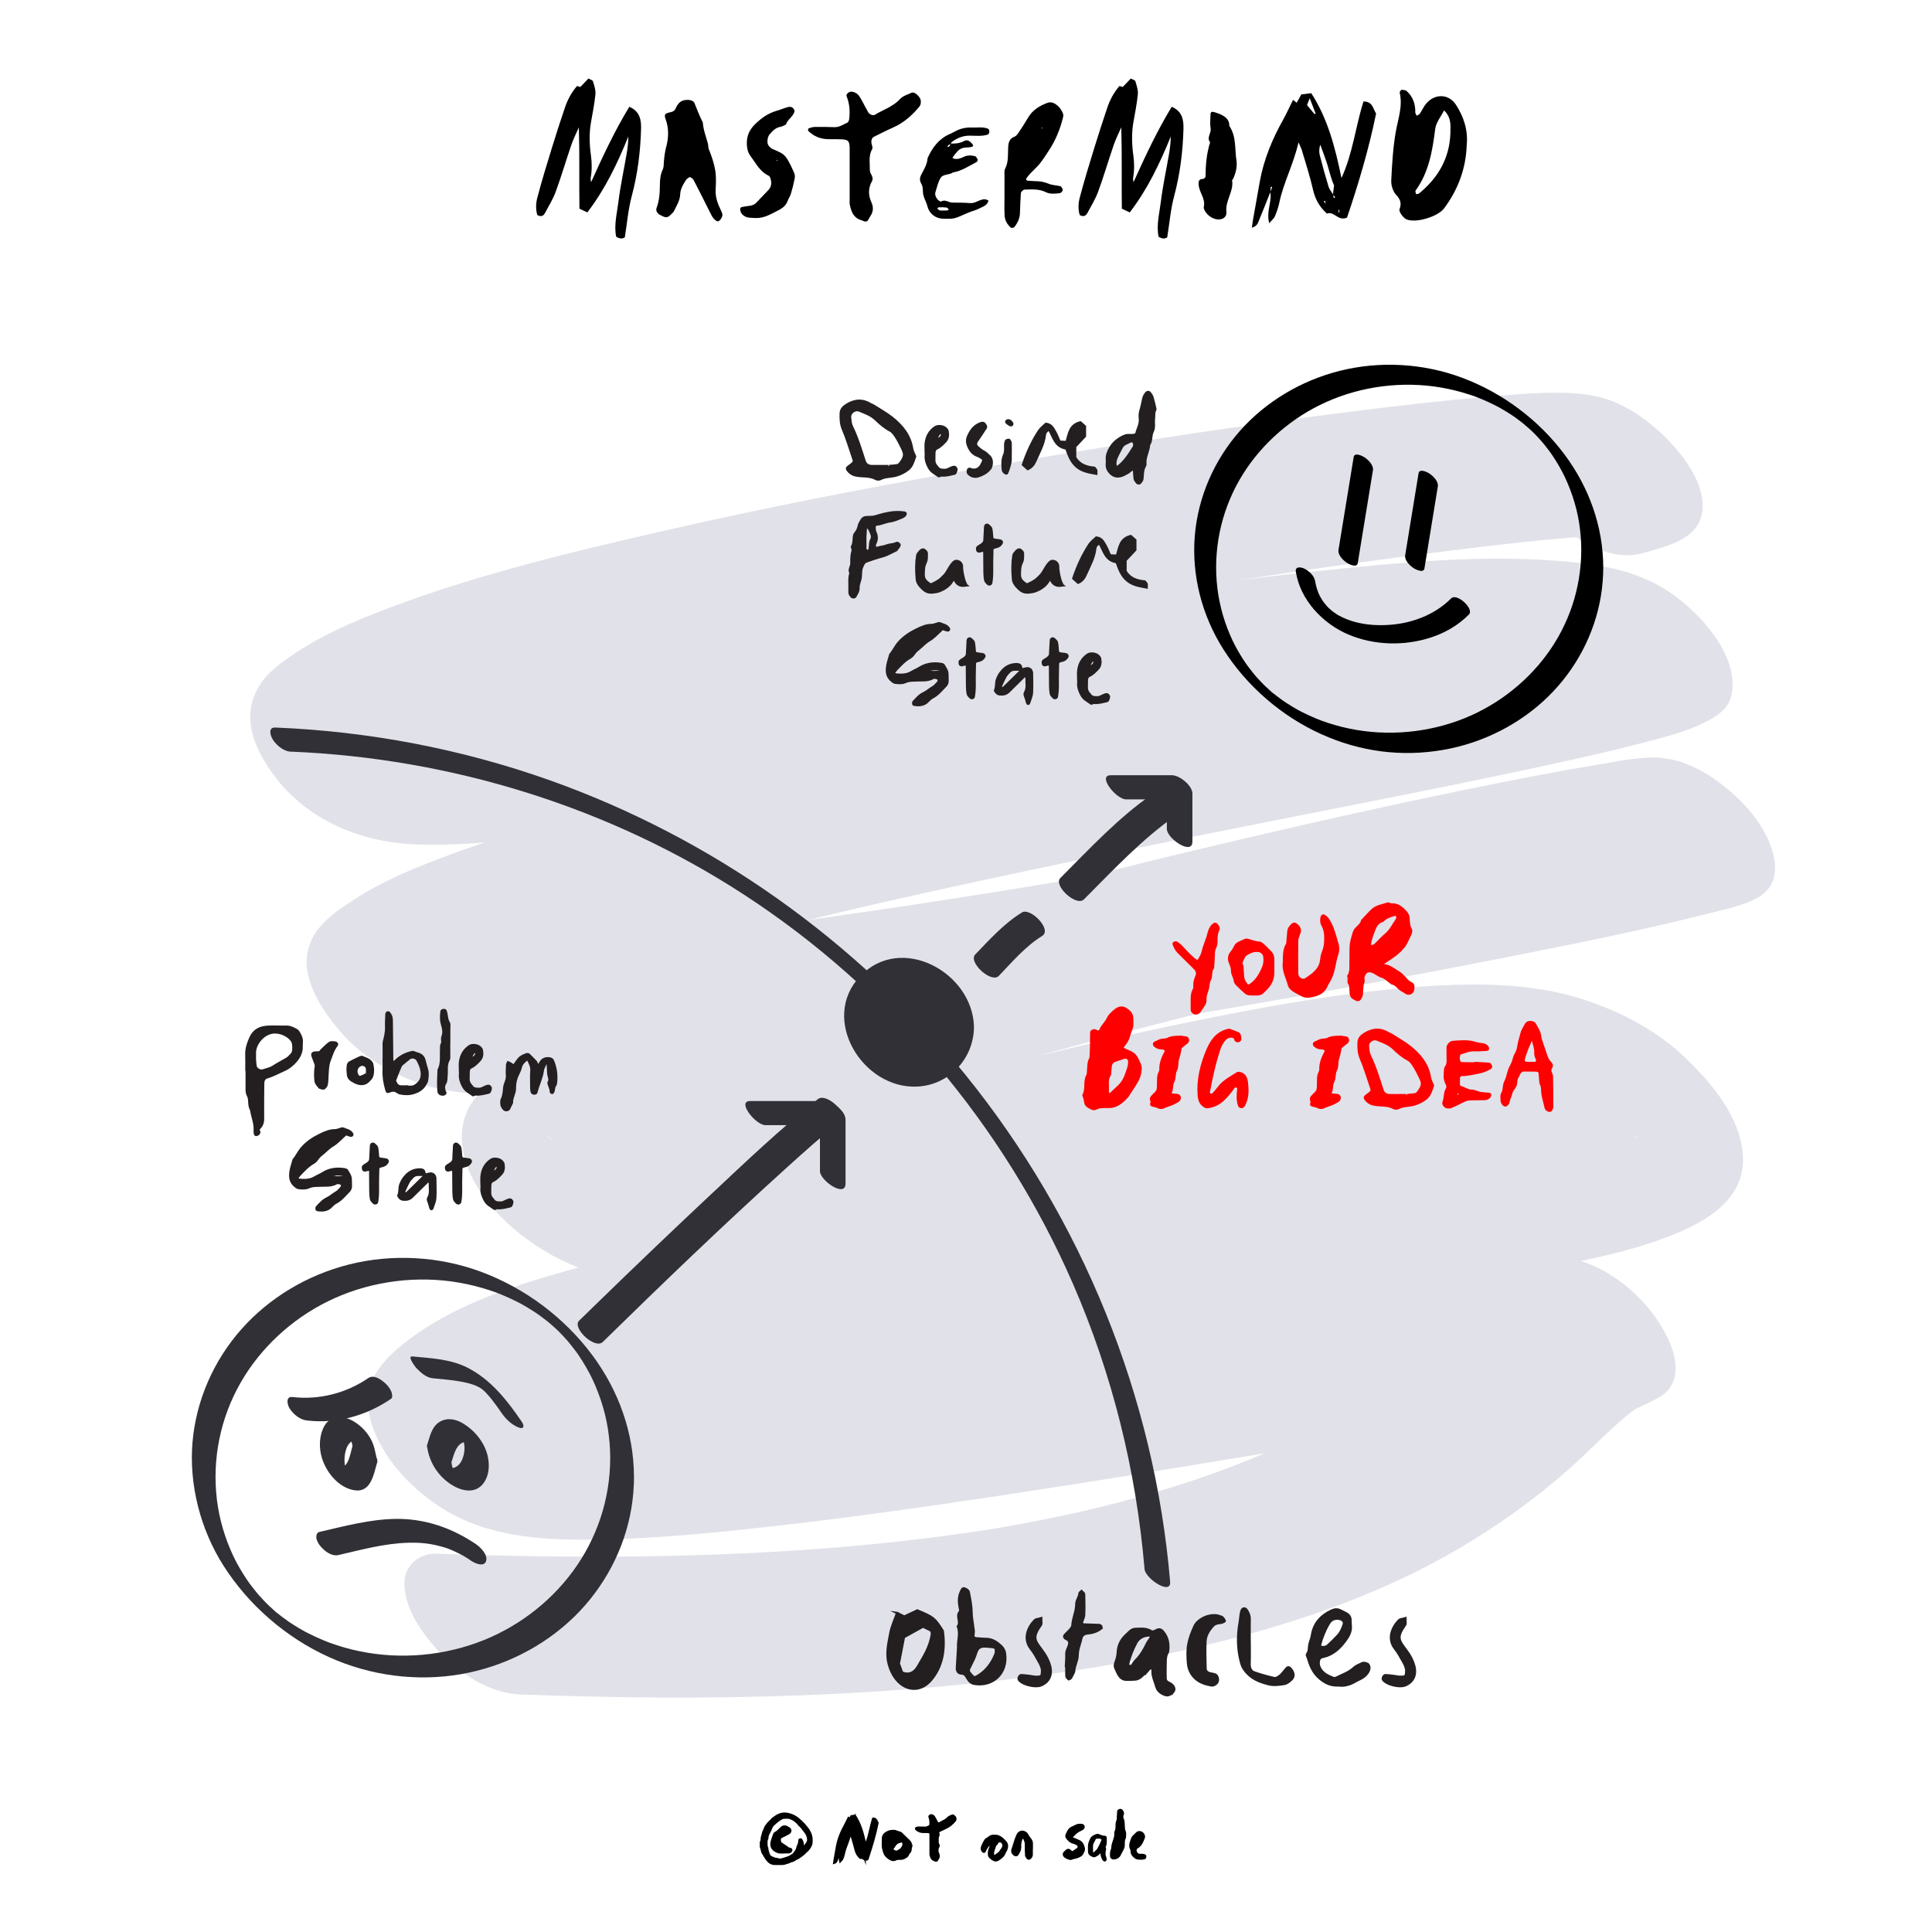 <?xml version="1.0" encoding="UTF-8"?>
<svg xmlns="http://www.w3.org/2000/svg" viewBox="0 0 849.62 849.62">
  <defs>
    <style>
      .cls-1 {
        fill: #303036;
      }

      .cls-2 {
        fill: #231f20;
        stroke: #231f20;
      }

      .cls-2, .cls-3 {
        stroke-miterlimit: 10;
      }

      .cls-4 {
        fill: #e1e1e9;
      }

      .cls-3 {
        fill: red;
        stroke: red;
      }
    </style>
  </defs>
  <g id="_041" data-name="041">
    <path class="cls-4" d="M229.31,745.17c64.51,2.4,129.32,2,193.6-4.39,45.63-4.53,91.41-11.8,135.45-24.8,28.31-8.36,56.04-19.24,81.62-34.07,18.32-10.62,35.63-23.01,51.4-37.14,9.16-8.2,17.58-17.48,27.41-24.9.9-.68,1.82-1.34,2.76-1.96-1.6,1.06-3.2,2.13-4.79,3.19,2.94-1.94,6.15-3.09,9.25-4.71,2.53-1.32,5.41-2.66,7.29-4.77,7.06-7.93,2.27-19.92-2.29-27.65-10.09-17.13-29.71-31.87-50.33-31.73-4.4.03-8.82.56-13.18,1.06-40.5,4.64-80.74,12.31-120.92,19.07-30.36,5.1-60.71,10.19-91.1,15.11,2.12-.34,4.23-.68,6.35-1.03-41.39,6.68-82.83,13.09-124.41,18.51-34.34,4.48-68.89,8.63-103.53,9.88-12.82.46-25.83.67-38.57-1.08l7.49,1.03c-2.36-.33-4.72-.74-7.04-1.31-1-.25-1.97-.56-2.96-.83-4.42-1.2,10.69,4.35,5.32,1.88-5.52-2.53,8.25,4.95,6.23,3.62-4.76-3.12,10.21,8.5,6.61,5.2,4.49,4.11,8.99,9.1,11.71,13.99-1.54-2.75,4.28,10.76,3.08,6.09.6,2.45,1.2,4.89,1.81,7.34-.14-.62-.19-1.23-.16-1.87-.12,2.14-.24,4.28-.36,6.42.1-1.44.59-2.79,1.25-4.06-.89,1.7-1.78,3.4-2.67,5.1,3.49-6.55,10.25-11.48,16.27-15.48-1.6,1.06-3.2,2.13-4.79,3.19,15.21-10,32.71-16.39,49.99-21.78,23.05-7.2,46.69-12.48,70.37-17.1,15.19-2.96,30.43-5.61,45.71-8.09l-6.35,1.03c65.15-10.52,130.75-17.83,196.13-26.78,29.55-4.04,59.13-8.32,88.41-14.02,19.31-3.76,39.23-7.77,57.37-15.61,14.72-6.36,29.02-16.17,27.68-34.07-1.23-16.47-13.35-30.86-24.61-41.83-12.74-12.41-28.39-20.67-45.14-26.17-24.05-7.9-51.04-7.46-75.98-5.43-33.19,2.7-66.14,8.78-98.73,15.47-66.53,13.68-132.1,31.83-198.84,44.51-7.03,1.34-14.07,2.59-21.13,3.73,2.12-.34,4.23-.68,6.35-1.03-21.76,3.5-44.76,7-66.79,4.01l7.49,1.03c-3.04-.43-6.06-1.01-9-1.87-.7-.21-1.4-.46-2.1-.67-3.48-1.05,10.52,4.22,5.85,2.08-4.63-2.13-4.81-3.5,4.8,2.98-.47-.31-.97-.57-1.43-.9-4.52-3.21,8.9,7.19,6.66,5.26-5.19-4.49,7.09,7.79,5.33,5.68-2.89-3.48,7.19,10.69,4.46,6.2.95,1.57,4.3,10.68,3.08,5.94.6,2.45,1.2,4.89,1.81,7.34-.17-.71-.23-1.42-.2-2.15l-.36,6.42c.09-1.46.55-2.83,1.22-4.13-.89,1.7-1.78,3.4-2.67,5.1,2.82-5.28,8.17-9.09,13.03-12.33-1.6,1.06-3.2,2.13-4.79,3.19,20.22-13.36,43.95-21.85,66.61-30.01,33.46-12.05,67.57-22.31,101.79-31.99,38.3-10.83,76.84-20.8,115.5-30.24,35.8-8.74,71.71-17.03,107.73-24.78,26.07-5.61,52.21-11.07,78.5-15.59,2.23-.38,4.46-.76,6.69-1.12-2.12.34-4.23.68-6.35,1.03,6.37-1.03,13.94-3.11,20.45-2.26l-7.49-1.03c.14.02.28.05.42.09.76.22-9.06-3.37-8.01-2.9l-16.82-11.31c-14.06-24.78-19.67-32.56-16.82-23.36-.6-2.45-1.2-4.89-1.81-7.34,0,.02,0,.04,0,.06.12-2.14.24-4.28.36-6.42,0,.05-.02.09-.04.13.89-1.7,1.78-3.4,2.67-5.1-.13.21-.35.36-.55.5,1.6-1.06,3.2-2.13,4.79-3.19-5.44,3.49-13.29,4.61-19.42,6.18-13.91,3.58-27.95,6.67-41.99,9.69-43.66,9.39-87.56,17.69-131.51,25.56-29.43,5.27-58.89,10.3-88.41,15.07l6.35-1.03c-44.44,7.17-88.98,13.8-133.66,19.3-35.68,4.39-71.57,8.39-107.52,9.5-12.99.4-26.18.59-39.08-1.16,2.5.34,4.99.69,7.49,1.03-2.22-.31-4.43-.68-6.61-1.2-.91-.22-1.8-.49-2.7-.73-5.49-1.48,9.68,3.82,5.54,2.02-5.48-2.39,5.98,3.51,6.41,3.78-4.94-3.15,8.6,7.05,6.75,5.39-3.17-2.85,8.65,9.22,6.7,6.98-2.87-3.28,6.46,9.5,5.08,7.18-2.06-3.46,4.33,10.75,3.16,6.35.6,2.45,1.2,4.89,1.81,7.34-.11-.47-.15-.94-.14-1.42l-.36,6.42c.06-1.07.41-2.06.89-3.01-.89,1.7-1.78,3.4-2.67,5.1,2.54-4.82,7.59-8.36,11.99-11.32-1.6,1.06-3.2,2.13-4.79,3.19,10.54-7,22.35-12.09,34.09-16.69,16.24-6.37,32.89-11.68,49.62-16.61,42.28-12.46,85.29-22.45,128.33-31.9,47.14-10.35,94.47-19.84,141.81-29.23,40.28-8,80.62-15.79,120.76-24.49,14.37-3.12,28.73-6.33,42.95-10.08,8.55-2.26,17.5-4.44,25.51-8.3,3.44-1.66,7.05-3.64,9.63-6.47,3.24-3.55,3.84-8.34,3.45-12.88-1.03-12.33-10.62-24.07-19.34-31.94-14.68-13.26-30.78-17.51-49.65-19.51-38.5-4.07-78.07.05-116.4,4.13-52.69,5.61-105.12,13.57-157.45,21.79-51.85,8.15-103.63,16.83-155.56,24.48-36.55,5.38-73.85,11.62-110.9,11.7-5.17.01-10.36-.14-15.49-.83,2.5.34,4.99.69,7.49,1.03-1.6-.23-3.21-.5-4.78-.9-.63-.16-1.24-.4-1.87-.54-3.2-.72,10.74,4.14,6.36,2.27-4.8-2.05,9.37,5.66,6.97,4.01-4.2-2.89,9.88,7.98,7.18,5.64,4.43,3.83,9.13,9.44,12.1,14.48-1.83-3.11,4.44,10.8,3.25,6.55.6,2.45,1.2,4.89,1.81,7.34-.11-.48-.16-.95-.14-1.44-.12,2.14-.24,4.28-.36,6.42.08-1.11.45-2.15.95-3.13-.89,1.7-1.78,3.4-2.67,5.1,2.89-5.49,8.53-9.67,13.58-13.03-1.6,1.06-3.2,2.13-4.79,3.19,12.26-8.09,26.18-13.67,39.89-18.74,19.49-7.22,39.47-13.14,59.52-18.6,50.31-13.69,101.43-24.4,152.64-34.09,30.58-5.79,61.24-11.13,91.97-16.1-2.12.34-4.23.68-6.35,1.03,36.87-5.95,73.83-11.4,110.89-16.07,26.05-3.28,52.2-6.44,78.42-7.92,7.16-.4,14.63-1.03,21.77-.04-2.5-.34-4.99-.69-7.49-1.03.72.1,1.42.35,2.13.46-4.65-.7-12.21-4.98-15.92-7.44-10.03-6.66-21.22-17.56-24.84-29.49-.6-2.45-1.2-4.89-1.81-7.34.02.07.02.14.02.21l.36-6.42c-.02.12-.05.23-.11.34.89-1.7,1.78-3.4,2.67-5.1-.25.44-.68.75-1.09,1.03,1.6-1.06,3.2-2.13,4.79-3.19-4.81,3.19-11.23,4.57-16.69,6.15-6.26,1.81-8.27,9.11-7.82,14.71.65,8.03,6.23,17.31,11.31,23.16,10.49,12.07,28.98,27.07,46.37,22.04,8.81-2.55,22.26-5.42,25.27-15.53,4.11-13.82-9.42-29.89-18.5-38.08-7.36-6.64-16.66-12.74-26.49-15.03-5.02-1.17-10.31-1.7-15.48-1.79-11.53-.21-23.12.83-34.6,1.83-18.33,1.6-36.61,3.68-54.86,5.95-50.68,6.28-101.18,14.03-151.52,22.59-52.85,8.99-105.56,19.02-157.8,31.04-42.04,9.67-84.58,20-124.77,35.94-14.07,5.58-27.84,12.09-39.99,21.24-3.61,2.72-7.18,5.86-9.63,9.7-7.01,10.98-4.77,22.19,1.68,33.24,14.03,24.02,39.18,35.72,65.85,37.01,16.37.79,32.91-.83,49.18-2.51,51.84-5.34,103.35-14.07,154.79-22.31,60.51-9.69,121-19.6,181.78-27.52,48.48-6.31,98.1-12.84,147.1-10.71,6.65.29,13.32.77,19.92,1.67l-7.49-1.03c3.02.42,5.93,1.04,8.87,1.81,4.07,1.06-10.6-4.19-6.63-2.39,4.5,2.04-9.61-5.71-7.32-4.2-8.86-5.85-20.92-17.38-24.01-28.56-.6-2.45-1.2-4.89-1.81-7.34.03.13.04.26.04.4.12-2.14.24-4.28.36-6.42-.02.26-.09.5-.2.74.89-1.7,1.78-3.4,2.67-5.1-.46.87-1.3,1.49-2.11,2.03,1.6-1.06,3.2-2.13,4.79-3.19-6.29,4.13-14.41,6.01-21.55,8.03-13.4,3.81-27.01,6.92-40.6,9.94-39.82,8.85-79.89,16.58-119.9,24.51-48,9.52-96,19.07-143.82,29.47-44.47,9.67-88.92,19.87-132.64,32.56-17.22,5-34.36,10.38-51.11,16.82-12.24,4.71-24.5,9.91-35.56,17.03-8.72,5.62-18.44,11.75-21.13,22.58-3.04,12.26,5.22,25.07,12.41,34.01,9.87,12.27,23.63,20.65,38.45,25.41,10.88,3.49,22.83,4.2,34.2,4.57,14.55.47,29.14-.18,43.67-1.09,40.55-2.54,80.95-7.51,121.2-12.98,48.81-6.62,97.47-14.32,146.02-22.56,43.73-7.42,87.38-15.35,130.9-23.96,29.73-5.88,59.53-11.8,88.92-19.26,6.51-1.65,13.48-3.08,19.63-5.88,9.95-4.53,11.61-13.02,7.9-23.49-4.43-12.52-14.78-22.72-25.44-30.17-4.63-3.24-11.58-6.62-17.15-7.95-2.78-.66-6.3-1.18-9.41-1.13-9,.13-18.3,2.23-27.11,3.68-13.02,2.15-25.99,4.63-38.94,7.2-38.54,7.64-76.91,16.17-115.16,25.14-45.37,10.64-90.59,21.98-135.52,34.36-40.69,11.22-81.29,23.11-120.97,37.54-14.97,5.44-29.87,11.24-44.25,18.13-11.08,5.31-22.56,11.37-31.84,19.52-9.98,8.77-12.04,20.2-8.05,32.69,4.73,14.82,18.02,27.92,30.64,36.28,9.23,6.11,19.6,10.93,30.46,13.28,17.57,3.8,35.57,3.32,53.34,1.47,23.62-2.46,47.08-6.84,70.32-11.62,51.89-10.67,103.2-23.96,154.92-35.38,24.7-5.45,49.5-10.55,74.47-14.59l-6.35,1.03c31.25-5.02,64.03-9.56,95.65-5.29-2.5-.34-4.99-.69-7.49-1.03,5.51.77,10.99,1.85,16.31,3.5,3.23,1,8.27,3.47-4.46-1.71,1.18.48,2.37.91,3.54,1.43.97.42,1.92.87,2.86,1.35,6.41,3.26-8.42-5.23-4.95-2.83.88.61,1.79,1.18,2.68,1.78,5.06,3.41-10.19-8.62-5.56-4.32,3.15,2.93,6.04,7.5-4.74-5.13.46.53.94,1.05,1.41,1.58,4.41,4.98-7.23-10.43-3.2-4.38,2.29,3.43-4.59-10.48-2.89-5.87.21.56.39,1.12.53,1.7-.6-2.45-1.2-4.89-1.81-7.34.23,1.01.33,2.03.3,3.06l.36-6.42c-.1,1.67-.58,3.23-1.35,4.71.89-1.7,1.78-3.4,2.67-5.1-1.8,3.3-4.76,5.77-7.83,7.84,1.6-1.06,3.2-2.13,4.79-3.19-8.35,5.53-18.17,8.82-27.68,11.68-13.98,4.2-28.3,7.26-42.62,10-9.83,1.88-19.69,3.57-29.56,5.17l6.35-1.03c-38.62,6.22-77.45,11.05-116.24,16.04-41.46,5.32-82.93,10.64-124.22,17.19-38.82,6.15-77.75,12.8-115.65,23.41-26.22,7.34-54.18,16.51-75.23,34.52-5.4,4.62-10.84,10.88-12.34,18.02-1.9,9.05,1.44,18.08,5.93,25.81,5.93,10.22,15.07,19.07,24.9,25.53,19.85,13.04,43.65,14.77,66.75,14.56,26.38-.24,52.76-2.85,78.95-5.79,33.29-3.73,66.47-8.4,99.58-13.38,36.44-5.49,72.81-11.4,109.16-17.44,30.84-5.12,61.66-10.37,92.51-15.47,6.39-1.06,12.77-2.1,19.16-3.14l-6.35,1.03c20.21-3.26,40.63-7.15,61.08-8.5,2.27-.15,4.63-.33,6.9-.04-2.5-.34-4.99-.69-7.49-1.03,1.69.24,4.06,1.33-3.12-1.27-5.63-2.04-5.49-1.65-12.25-6.14-9.88-6.56-21.42-18.04-25.05-29.72-.6-2.45-1.2-4.89-1.81-7.34,0,.04.01.08.01.12.12-2.14.24-4.28.36-6.42,0,.1-.04.18-.08.26.89-1.7,1.78-3.4,2.67-5.1-.24.43-.68.73-1.08,1,1.6-1.06,3.2-2.13,4.79-3.19-3,1.98-6.54,2.99-9.63,4.83-5.49,3.28-10.55,7.1-15.3,11.35-9.66,8.65-18.75,17.88-28.69,26.23-7.72,6.48-15.8,12.54-24.19,18.13,1.6-1.06,3.2-2.13,4.79-3.19-36.27,24.09-77.78,39.22-119.86,49.57-17.22,4.24-34.63,7.67-52.13,10.52l6.35-1.03c-60.01,9.69-120.98,12.72-181.71,12.63-21.8-.04-43.6-.51-65.38-1.32-6.18-.23-12.06,3.24-13.81,9.31-1.95,6.76,1.83,16.13,5.27,21.62,9.52,15.18,26.86,30.33,45.71,31.03h0Z"/>
    <path class="cls-1" d="M127.79,330.54c70.59,2.86,140.07,24.3,199.36,62.87,63.58,41.35,114.28,101.46,144.61,170.97,17.38,39.85,27.91,82.35,31.57,125.65.36,4.24,11.77,11.68,11.25,5.57-6.89-81.51-38.65-159.48-90.09-223.03-47.69-58.92-111.36-104.08-182.79-129.46-38.74-13.76-79.57-21.5-120.63-23.17-3.19-.13-2.24,3.35-1.21,5.1,1.5,2.53,4.82,5.39,7.92,5.51h0Z"/>
    <path class="cls-1" d="M359.64,483.38c-16.61,13.1-32,27.83-47.42,42.27-15.98,14.97-31.8,30.12-47.51,45.36-3.35,3.25-6.7,6.5-10.04,9.77-3.24,3.17,6.94,12.76,10.4,9.37,26.4-25.86,53.07-51.5,80.48-76.29,7.99-7.23,16.03-14.45,24.49-21.12,3.33-2.63-6.47-12.47-10.4-9.37h0Z"/>
    <path class="cls-1" d="M449.44,401.25c-7.78,4.76-14.32,11.97-20.59,18.53-3.19,3.33,7.1,12.82,10.4,9.37,5.77-6.03,11.87-13.16,19.03-17.54,4.58-2.8-5.16-12.61-8.84-10.36h0Z"/>
    <path class="cls-1" d="M506.9,349.15c-14.91,10.24-27.86,24.2-40.6,36.97-3.22,3.23,7,12.78,10.4,9.37,12.74-12.76,25.7-26.73,40.6-36.97,3.33-2.29-6.21-12.25-10.4-9.37h0Z"/>
    <path class="cls-1" d="M336.61,494.8h32.95c-2.99-2.7-5.99-5.39-8.98-8.09v28.27c0,4.24,11.25,11.86,11.25,5.57v-28.27c0-3.57-5.64-8.09-8.98-8.09h-32.95c-6.05,0,2.4,10.61,6.71,10.61h0Z"/>
    <path class="cls-1" d="M495.16,351.53h26.95c-2.99-2.7-5.99-5.39-8.98-8.09v21.08c0,4.24,11.25,11.86,11.25,5.57v-21.08c0-3.57-5.64-8.09-8.98-8.09h-26.95c-6.05,0,2.4,10.61,6.71,10.61h0Z"/>
    <path class="cls-2" d="M394.49,709.32c1.23.6,2.1,1.03,3.2,1.57,1.79-.84,3.76-1.77,5.7-2.69,7.12,2.96,7.71,3.43,11.2,9,1.19,8.53-.29,15.88-5.12,21.59-6.28,7.41-15.88,3.68-18.67-7.13-1.22-4.71-.06-9.14.74-13.5.55-3.01,1.88-5.72,2.96-8.84ZM397.52,719.96c-.78,4.01-1.5,7.74-2.25,11.64.51,1.38,1.02,2.77,1.45,3.94,2.86,1.17,5.27.18,6.87-2.59,2.53-4.38,5.4-8.59,6.23-14.49.05-.37-.21-.82-.37-1.42-1.11-.54-2.31-1.12-3.55-1.72-2.68,1.49-5.37,2.98-8.38,4.65Z"/>
    <path class="cls-2" d="M421.35,724.36c-.27-2.59,1.14-5.87-.14-9.12,1.58-1.98-.96-4.54.93-6.55.31-.33,0-1.29-.12-1.94-.46-2.33-.48-4.61.55-6.8.33-.7.61-1.77,1.69-1.37.69.26,1.63.88,1.75,1.48.57,2.91,1.2,5.87,1.23,8.82.03,2.48.56,4.84.82,7.26.05.51.21,1.02.15,1.52-.31,2.51-.26,2.66,1.78,2.86,1.37.13,2.76.16,4.14.24,2.47.13,4.39,1.49,6.08,3.06.85.79,1.59,2.04,1.75,3.18,1.28,9.03-5.5,14.81-13.46,13.5-1.75-.29-2.62-1.61-3.32-2.84-.61-1.08-1.1-1.65-2.4-1.72-1.47-.08-2.06-1.15-1.97-2.61.18-2.76.34-5.52.54-8.94ZM437.86,727.13c.27-2.37.06-2.65-1.85-2.86-.96-.11-1.93-.17-2.89-.21-2.01-.08-3.23.74-3.84,2.81-.56,1.93-1.49,3.77-2.41,5.57-1.25,2.44-1.24,2.35.69,4.49.75.83,1.28.72,2.08.26,3.28-1.89,5.64-4.62,7.31-7.98.42-.84.75-1.72.91-2.09Z"/>
    <path class="cls-2" d="M457.8,741.16c-.58.23-1.31.35-2.19.35-2.63,0-6.27-1.1-7.5-2.74-.26-.35-.24-.8.06-1.36.13-.25.44-.82,1.07-.74,1.04.05,2.04.17,3.25.31.39.05.78.11,1.17.18.68.11,1.32.22,1.95.23,1.27,0,1.93-.1,2.21-.39.34-.35.46-1.23.41-2.97-.03-.11-.07-.23-.12-.38-.16-.55-.41-1.37-.81-2.08l-.53-.97c-1.04-1.89-2.11-3.85-3.44-5.51-3.52-4.43-1.29-9.52,1.68-12.53.4-.41.95-.5,1.4-.58.16-.03.29-.05.4-.08l1.09-.31v1.14c0,.11.01.23.03.35.06.5.13,1.08-.22,1.57-3.76,5.27-2.71,6.68.11,10.46l.54.73c1.76,2.39,2.82,4.47,3.42,6.77,1.04,3.92-.45,7.11-3.98,8.54Z"/>
    <path class="cls-2" d="M484.07,716.26c-1.6,1.2-3.5,1.87-5.98,2.09-1.34.12-2.33.96-2.57,2.18-.18.9-.44,1.78-.7,2.63-.47,1.56-.91,3.03-.9,4.66,0,1.28-.38,2.5-.76,3.68-.32.99-.64,2.01-.73,3.04-.07.87-.52,1.67-.97,2.44-.16.28-.32.56-.46.84-.15.3-.65.61-.84.63l-.22.03-.16-.17c-.05-.06-.11-.12-.18-.18-.29-.28-.61-.6-.63-1.03-.05-1.2-.05-2.42-.04-3.6v-.84s-.17,0-.17,0l.02-.44c.02-.5.05-.99.08-1.49.07-1.09.14-2.22.08-3.32-.05-1.02.32-1.87.68-2.69.29-.67.57-1.3.6-1.98.04-.94-.23-1.43-.99-1.8-.68-.34-1.15-.66-1.24-1.13-.07-.41.19-.74.42-.98.28-.29.57-.58.87-.87.52-.51,1.05-1.03,1.51-1.59.64-.78.79-1.27.81-1.56.08-1.56.48-3.06.87-4.52.43-1.59.87-3.24.86-4.93,0-.88.36-1.69.71-2.47.32-.72.63-1.41.67-2.14.02-.31.26-.5.46-.65.05-.04.1-.08.15-.12l.31-.3.29.32c.07.07.16.15.25.22.27.23.58.49.59.87l.02.76c.06,2.71.12,5.51,0,8.27-.03.82-.34,1.6-.64,2.35-.13.33-.26.67-.37,1-.03.08.02.27.16.48.19.27.45.42.59.43l2.03.06c1.62.05,3.25.1,4.87.17.36.02.71.3.89.57.22.33-.01.88-.27,1.07Z"/>
    <path class="cls-2" d="M516.08,743.85c-.98,1.31-2.38,1.94-3.57,1.56-1.88-.59-3.49-1.82-3.98-3.61-.66-2.42-1.94-4.75-1.68-7.4.02-.19-.15-.45-.31-.59-.29-.26-.74-.22-1.12.18-.65.67-1.24,1.39-1.85,2.1-.06-.05-.11-.11-.16-.16-.68.63-1.31,1.33-2.07,1.86-.55.38-1.23.7-1.89.77-1.38.15-2.78.16-4.17.14-1.54-.02-2.6-.92-3.36-2.15-.49-.78-.78-1.69-1.22-2.5-.48-.88-.57-1.86-.25-2.7.58-1.53,1.03-3.05,1.1-4.7.12-2.91,1.27-5.39,3.37-7.41.67-.65,1.34-1.28,2.02-1.92.71-.66,1.57-.97,2.53-1,2.31-.08,4.62-.31,6.77.99.84.51,1.74-.16,2.58-.56.96-.45,1.86-.13,2.48.57,2.34,2.63,2.83,5.73,2.35,9.09-1.45,2.33-.93,4.96-1.08,7.48-.08,1.39.02,2.79.03,4.18,0,1.08.63,1.63,1.58,1.99.42.16.8.47,1.15.76,1.08.9,1.39,2.19.75,3.04ZM506.19,720.06c.07-.11,0-.41-.1-.53-.14-.16-.38-.32-.58-.33-2.47-.03-4.68,1.17-5.73,3.06-1.61,2.93-3.2,6.96-3.65,9.58-.08.47.4.77.88.8.23-.02.57.05.66-.07.56-.72.97-1.59,1.61-2.22,2.16-2.15,3.73-4.67,5.01-7.42.48-1.03,1.28-1.91,1.9-2.87h0Z"/>
    <path class="cls-2" d="M537.2,711.01c.63.22,1.67,1.82,1.36,1.99-.51.29-1.08.58-1.66.66-1.26.17-2.53.32-3.4,1.25-1.86,1.99-3.26,4.27-3.38,6.88-.19,3.98-.04,7.98.04,11.97.03,1.33,1.05,1.94,2.39,2.19.61.11,1.24.21,1.82.42.93.34,1.46,1.8,1.15,2.98-.27,1.05-1.72,2-2.77,1.83-2.5-.41-4.9-1.22-6.74-2.75-2.11-1.76-3.32-4.2-3.55-6.78-.25-2.83-.38-5.75.12-8.54.49-2.75,1.55-5.45,2.77-8.08,1.2-2.59,5.45-5.2,9.81-4.63.28.08,1.18.31,2.04.62Z"/>
    <path class="cls-2" d="M568.06,738.46c-.93.95-2.13,1.91-3.3,2.08-2.23.33-4.51.7-6.8.13-4.05-1-7.88-2.43-10.69-6.31-.7-.96-1.14-1.93-1.48-3.17-1.62-5.89-1.69-11.78-.62-17.77.29-1.59.3-3.26.71-4.8.39-1.48,1.58-1.73,2.36-.6.81,1.18,1.36,2.49,1.32,4.12-.07,3.32-.02,6.64-.02,9.96h.02c0,3.18.08,6.37-.03,9.55-.07,1.96.63,3.33,2.1,3.83,2.88.99,5.81,1.84,8.76,2.48.78.17,1.8-.53,2.56-1.11.78-.59,1.36-1.53,2.06-2.27.73-.77,1.3-2.19,2.57-.75,1.4,1.57,1.73,3.32.47,4.61Z"/>
    <path class="cls-2" d="M602,734.56c-.51,1.32-1.51,2.35-2.67,3.13-.95.64-2.06,1.03-3.05,1.62-2.46,1.45-5.05,2.27-7.53,1.87-3.59.2-6.15-1.1-8.52-3.17-2.19-1.9-3.51-4.24-4.42-6.9-.3-.87-.51-1.78-.89-2.61-.23-.49-.31-.84,0-1.28.86-1.21.63-2.66.89-4.01.26-1.34.92-2.61,1.11-3.96.77-5.3,3.86-8.7,8.54-10.93,1.35-.64,2.61-.82,3.96-.13,1.02.53,2.11.96,3.06,1.59.77.51,1.34,1.28,1.41,2.28.06.92.02,1.85.12,2.77.28,2.49-.84,4.62-2.17,6.43-2.47,3.38-5.42,6.33-9.76,7.32-.44.1-.94.18-1.29.43-.34.25-.64.68-.74,1.09-.34,1.4-.1,2.71.7,3.96,1.34,2.09,3.46,2.99,5.61,3.85.37.15.95.05,1.33-.14,2.66-1.35,5.54-2.27,7.8-4.4.98-.91,2.39-1.37,3.62-1.99.61-.31,2.18.08,2.57.56.65.8.64,1.75.31,2.6ZM580.51,723.4c-.11.4.27.78.77.87.95.17,1.92,0,2.62-.63,1.54-1.41,3.03-2.88,4.45-4.41,1.28-1.38,1.98-3.1,2.57-4.87.39-1.17-.44-2.48-2.83-2.55.76,0,.3-.02-.16,0-1.51.06-2.68.75-3.45,2.02-1.81,2.98-3.08,6.2-3.98,9.56Z"/>
    <path class="cls-2" d="M617.96,741.16c-.58.23-1.31.35-2.19.35-2.63,0-6.27-1.1-7.5-2.74-.26-.35-.24-.8.06-1.36.13-.25.44-.82,1.07-.74,1.04.05,2.04.17,3.25.31.39.05.78.11,1.17.18.68.11,1.32.22,1.95.23,1.27,0,1.93-.1,2.21-.39.34-.35.46-1.23.41-2.97-.03-.11-.07-.23-.12-.38-.16-.55-.41-1.37-.81-2.08l-.53-.97c-1.04-1.89-2.11-3.85-3.44-5.51-3.52-4.43-1.29-9.52,1.68-12.53.4-.41.95-.5,1.4-.58.16-.03.29-.05.4-.08l1.09-.31v1.14c0,.11.01.23.03.35.06.5.13,1.08-.22,1.57-3.76,5.27-2.71,6.68.11,10.46l.54.73c1.76,2.39,2.82,4.47,3.42,6.77,1.04,3.92-.45,7.11-3.98,8.54Z"/>
  </g>
  <g id="_057-Niching" data-name="057-Niching">
    <g>
      <circle class="cls-1" cx="399.75" cy="449.53" r="24.71"/>
      <path class="cls-1" d="M420.61,446.89c-.31,11-7.41,20.75-18.42,23.19-12.4,2.75-23.24-5.49-23.27-18.28-.02-11.08,8.18-20.88,19.04-22.96,12.76-2.44,22.29,6.22,22.64,18.77.08,2.91,7.84,8.1,7.72,3.82-.67-23.89-32.13-41.04-50.07-22.13-17.87,18.84,1.18,49.78,25.2,48.53,13.81-.72,24.48-11.94,24.86-25.67.09-3.18-7.62-8.21-7.7-5.28Z"/>
    </g>
    <path class="cls-1" d="M155.12,635.5c-.69,2.35-1.08,4.93-2.13,7.16-.39.82-.98,1.7-1.74,2.23-.3.21-.42.26-.75.38-.07.02-1.04.42-.59.18-.53-.07-.53-.04-.02.08-.49-.17-.53-.18-.12-.03,1.2.63,1.98,1.35,2.87,2.28.85.89-.6-1.37.09.14-.18-.41-.38-.8-.54-1.22.3.77-.16-.58-.17-.62-.12-.46-.22-.93-.3-1.4-.15-.88-.25-1.76-.24-2.65.06-3.1.88-7.64,4.33-8.69.17-.05,1.05-.2.82-.19-.24.02-.15.03.26.03.52.08.5.06-.07-.05.89.68-.97-.55-.99-.57-.8-.5-1.46-1.13-1.98-1.88-.31-.43-.3-.41.02.07-.28-.5-.34-.57-.16-.19.1.27.13.31.07.1.12.54.31,1.08.44,1.62.34,1.39.6,2.8.94,4.19.71,2.94,3.54,5.68,6.19,6.98,1.48.73,5.21,1.73,4.47-1.34-.69-2.89-1.1-5.96-2.44-8.66-1.81-3.63-4.83-6.72-8.37-8.68-4.31-2.39-9.89-2.3-12.46,2.49-2.26,4.22-2.35,9.54-.94,14.05,1.99,6.38,7.47,13.09,14.44,14.07,7.15,1,8.34-7.25,9.82-12.3,1.12-3.84-9.51-11.84-10.75-7.6Z"/>
    <path class="cls-1" d="M198.46,643.25c1.16-3.38,2.03-8.62,6.36-9.24,1.28-.18-.6.05.69,0,.88-.04-.38-.21.45.13-1.06-.43-2.01-1.21-2.8-2.02-1.24-1.27.2.45-.15-.16.99,1.71,1.39,3.65,1.24,5.69-.26,3.43-1.9,7.92-5.98,8.03.49-.01-.76-.11-.69-.1l.34.11c-.57-.22-.54-.18.1.12l-.39-.22c.74.38,1.39.88,1.93,1.49.39.41.36.38-.09-.11.42.54.5.63.23.25-.22-.33-.2-.28.07.13-.12-.23-.24-.46-.34-.69-.1-.21-.15-.32-.31-.84-.35-1.15-.56-2.32-.73-3.51-.41-2.83-3.88-5.7-6.25-6.92-1.65-.85-4.69-1.85-4.26,1.1.99,6.75,4.88,12.74,10.65,16.42,4.13,2.63,9.95,4.15,13.64-.09,3.66-4.2,3.3-10.88,1.28-15.68-1.4-3.33-3.7-6.4-6.46-8.73-2.49-2.1-5.6-4.14-8.97-4.3-2.55-.12-4.99.88-6.64,2.86-1.99,2.4-2.6,5.7-3.58,8.58-.31.91.82,2.66,1.24,3.28.95,1.38,2.33,2.75,3.7,3.7s4.87,3.22,5.73.71Z"/>
    <path class="cls-1" d="M135.04,624.68c13.16,1.54,26.12-2.13,36.97-9.57.84-.58.34-2.43.1-3.08-.55-1.44-1.76-2.94-2.91-3.93-1.86-1.6-4.87-3.7-7.26-2.06-9.71,6.66-21.64,9.68-33.35,8.32-3.09-.36-2.24,3.47-1.24,5.01,1.71,2.63,4.5,4.95,7.69,5.32h0Z"/>
    <path class="cls-1" d="M190.27,606.11c3.72.35,7.45.66,11.14,1.25,1.62.26,3.24.57,4.82,1,.75.2,1.48.44,2.21.68-.68-.23-.32-.13.14.06.35.15.7.29,1.04.45s.68.34,1.02.49c1.05.46-1.06-.68-.09-.05.32.21.66.41.99.6,1.27.76-1.04-.81-.08-.07.28.21.56.41.84.63,1.46,1.13-.9-.83.01,0,.28.26.57.5.84.76,1.23,1.14-.31-.36-.01-.02.6.69,1.26,1.34,1.87,2.02.45.52.39.45-.18-.21.2.24.4.48.6.72.31.37.61.75.91,1.13.75.95,1.48,1.93,2.19,2.91.87,1.21,1.19,1.66,1.85,2.64,1.76,2.61,4.2,5.11,7.12,6.41.63.28,1.89.87,2.47.22s-.15-1.95-.48-2.43c-6.33-9.36-13.59-18.58-23.86-23.83-7.49-3.83-16.14-4.18-24.35-4.96-2.36-.22,1.49,4.78,1.79,5.09,1.89,1.97,4.34,4.22,7.18,4.49h0Z"/>
    <path class="cls-1" d="M148.88,683.84c10.02-2.32,20.09-5.07,30.42-5.39,5.08-.16,9.35.23,14.04,1.46,3,.79,4.2,1.23,6.94,2.5.57.26,1.13.54,1.69.82.2.1,2.24,1.2,1.39.71,1.37.78,2.7,1.64,4,2.53,1.57,1.06,5.61,2.82,6.42-.05.79-2.81-2.56-6.07-4.55-7.41-10.47-7.09-22.44-11.23-35.16-11.06-11.42.16-22.6,3.2-33.66,5.75-1.06.25-1.38,1.59-1.31,2.48.12,1.36,1.07,2.93,1.93,3.91,1.86,2.14,4.82,4.45,7.84,3.75h0Z"/>
    <path class="cls-1" d="M268.34,641.43c-.05,17.89-5.83,35.22-16.45,49.61-10.54,14.28-25.39,25.3-42.06,31.34-17.55,6.36-36.98,7.48-55.11,3-2.22-.55-4.42-1.17-6.59-1.88-2.37-.77-3.77-1.28-5.97-2.2-2.07-.86-4.11-1.79-6.11-2.8-.43-.21-.85-.43-1.28-.65-.18-.09-1.52-.81-1.06-.56s-.82-.46-1.04-.59c-.55-.32-1.09-.64-1.64-.96-.95-.57-1.88-1.16-2.81-1.76-.4-.26-.79-.52-1.18-.78-.26-.17-.99-.69.17.13-.26-.18-.52-.36-.77-.54-.89-.64-1.78-1.29-2.65-1.96-.37-.29-.74-.58-1.11-.87-.25-.19-.49-.39-.73-.59-.72-.57-.02.06.3.26-.89-.56-1.7-1.45-2.48-2.15-.41-.36-.81-.73-1.21-1.1-.24-.22-1.64-1.54-.88-.82s-.33-.34-.51-.52c-.38-.39-.76-.78-1.14-1.17-.8-.84-1.59-1.71-2.36-2.58-.15-.17-.31-.35-.46-.53.12.14.88,1.06.16.18-.3-.36-.6-.71-.89-1.08-.73-.9-1.45-1.82-2.15-2.75-.33-.43-.65-.87-.96-1.31-.22-.3-.81-1.14-.27-.36-.66-.96-1.3-1.92-1.92-2.91-2.47-3.9-4.17-7.13-5.87-11.11-3.43-8.03-5.56-16.53-6.26-25.24-1.45-17.9,2.96-35.85,12.51-51.05,9.42-14.99,23.43-26.99,39.57-34.23,16.96-7.61,36.42-10.04,54.73-6.85,4.53.79,9,1.9,13.36,3.33,2.3.75,3.55,1.22,5.74,2.13,2.07.86,4.11,1.79,6.11,2.8.5.25.99.5,1.49.76.29.15,1.57.85.65.34.97.54,1.93,1.09,2.88,1.67.95.57,1.88,1.16,2.81,1.76.46.3.91.63,1.38.92.61.37-.34-.24-.37-.26.32.23.64.45.96.68.83.59,1.65,1.2,2.46,1.82.43.33.87.67,1.3,1.01.18.15.37.29.55.44,1.24.98-.82-.72-.12-.11.76.67,1.54,1.32,2.3,2,.41.36.81.73,1.21,1.1.19.18,1.65,1.55.88.82s.45.45.68.69c.38.39.76.78,1.13,1.17.75.79,1.48,1.59,2.2,2.41,1.07,1.2-.43-.53.3.35.35.42.69.83,1.04,1.26.73.9,1.44,1.82,2.14,2.75.28.37.55.75.82,1.12.18.25.36.5.54.76-.04-.06-.49-.72-.14-.2.65.96,1.29,1.93,1.91,2.91,1.15,1.84,2.24,3.71,3.25,5.63.78,1.47,1.64,3.29,2.49,5.28.86,2.01,1.63,4.04,2.33,6.11,1.4,4.14,2.47,8.38,3.16,12.69.7,4.38,1.04,8.81,1.05,13.25,0,1.03.93,2.26,1.49,3,1.03,1.34,2.38,2.65,3.74,3.65.59.43,5.22,3.57,5.21,1.29-.06-19.35-6.78-37.88-18.26-53.36-12.3-16.57-29.62-29.54-48.95-36.72-18.46-6.86-39.07-8.03-58.17-3.21-18.11,4.57-34.88,14.47-47.28,28.48-12.23,13.8-19.95,31.43-21.49,49.83s3.43,38.08,13.61,54.09c11.1,17.44,27.61,31.74,46.45,40.25,18.05,8.16,38.47,10.89,58.01,7.5,18.6-3.23,36.26-12.04,49.8-25.24,13.17-12.84,22.16-29.72,25.17-47.89.75-4.54,1.11-9.12,1.13-13.72,0-1.02-.93-2.27-1.49-3-1.03-1.34-2.38-2.65-3.74-3.65-.6-.44-5.2-3.57-5.21-1.29Z"/>
    <g>
      <path d="M695.38,242.04c-.05,16.55-5.39,32.58-15.22,45.89-9.75,13.21-23.49,23.41-38.91,29-16.24,5.88-34.21,6.92-50.99,2.77-2.05-.51-4.09-1.09-6.1-1.74-2.19-.71-3.49-1.19-5.53-2.04-1.91-.8-3.8-1.66-5.65-2.59-.39-.2-.79-.4-1.18-.6-.16-.08-1.41-.75-.98-.52s-.76-.43-.97-.55c-.51-.29-1.01-.59-1.51-.89-.88-.53-1.74-1.07-2.6-1.63-.37-.24-.73-.49-1.09-.73-.24-.16-.92-.64.16.12-.24-.17-.48-.33-.71-.5-.83-.59-1.65-1.19-2.45-1.81-.34-.26-.69-.53-1.03-.8-.23-.18-.45-.36-.68-.54-.66-.53-.02.05.28.24-.82-.52-1.57-1.34-2.29-1.99-.38-.34-.75-.68-1.12-1.02-.22-.2-1.52-1.42-.81-.76s-.31-.31-.48-.48c-.35-.36-.7-.72-1.05-1.08-.74-.78-1.47-1.58-2.18-2.38-.14-.16-.28-.32-.43-.49.12.13.82.98.15.16-.27-.33-.55-.66-.82-.99-.68-.83-1.34-1.68-1.99-2.54-.3-.4-.6-.8-.89-1.21-.2-.28-.74-1.06-.25-.33-.61-.88-1.2-1.78-1.78-2.69-2.28-3.61-3.85-6.59-5.43-10.28-3.17-7.43-5.14-15.3-5.79-23.35-1.34-16.56,2.74-33.17,11.57-47.23,8.71-13.86,21.68-24.97,36.61-31.67,15.69-7.04,33.69-9.28,50.63-6.34,4.19.73,8.32,1.76,12.36,3.08,2.13.7,3.29,1.12,5.31,1.97,1.91.79,3.8,1.66,5.65,2.59.46.23.92.47,1.38.71.27.14,1.45.78.6.31.9.5,1.79,1.01,2.66,1.54s1.74,1.07,2.6,1.63c.43.28.84.58,1.27.85.56.35-.31-.22-.34-.24.3.21.6.42.89.63.77.55,1.53,1.11,2.27,1.69.4.31.8.62,1.2.94.17.14.34.27.51.41,1.15.91-.76-.67-.11-.1.7.62,1.43,1.22,2.13,1.85.38.34.75.68,1.12,1.02.18.16,1.53,1.43.81.76s.42.42.63.64c.35.36.7.72,1.05,1.09.69.73,1.37,1.47,2.04,2.23.99,1.11-.39-.49.28.32.32.39.64.77.96,1.16.68.84,1.34,1.68,1.98,2.55.26.34.51.69.76,1.04.17.23.33.47.5.7-.04-.06-.46-.67-.13-.19.6.89,1.2,1.78,1.77,2.69,1.07,1.7,2.07,3.44,3.01,5.21.72,1.36,1.52,3.04,2.31,4.89.79,1.86,1.51,3.74,2.16,5.65,1.29,3.83,2.28,7.75,2.92,11.74s.96,8.15.97,12.26c0,.95.86,2.09,1.38,2.77.95,1.24,2.2,2.45,3.46,3.38.55.4,4.82,3.3,4.82,1.19-.05-17.9-6.27-35.05-16.9-49.36-11.38-15.33-27.41-27.33-45.28-33.97-17.08-6.35-36.15-7.43-53.82-2.97-16.76,4.23-32.26,13.39-43.74,26.34-11.31,12.77-18.46,29.08-19.88,46.1-1.47,17.53,3.17,35.23,12.59,50.04,10.26,16.14,25.54,29.36,42.97,37.24s35.59,10.08,53.67,6.94c17.21-2.99,33.55-11.14,46.07-23.35,12.18-11.88,20.5-27.49,23.28-44.3.7-4.2,1.03-8.44,1.04-12.69,0-.94-.86-2.1-1.38-2.77-.95-1.24-2.2-2.45-3.46-3.38-.55-.41-4.81-3.3-4.82-1.19Z"/>
      <path d="M595.29,201.01c-2.22,13.6-4.45,27.2-6.67,40.8-.37,2.25,1.97,4.52,3.64,5.66.95.65,4.46,2.41,4.83.15,2.22-13.6,4.45-27.2,6.67-40.8.37-2.25-1.97-4.52-3.64-5.66-.95-.65-4.46-2.41-4.83-.15h0Z"/>
      <path d="M623.83,208.14c-1.96,12-3.92,24-5.88,36-.37,2.25,1.97,4.52,3.64,5.66.95.65,4.46,2.41,4.83.15,1.96-12,3.92-24,5.88-36,.37-2.25-1.97-4.52-3.64-5.66-.95-.65-4.46-2.41-4.83-.15h0Z"/>
      <path d="M569.86,251.4c1.9,12.38,11.81,22.85,23.09,27.63,11.37,4.82,24.66,5.13,36.38,1.29,6.22-2.04,12.04-5.42,16.65-10.08,2.43-2.45-5.29-9.65-7.85-7.07-6.99,7.05-16.81,10.82-26.62,11.58-5.3.41-10.72.13-15.86-1.3-2.4-.67-4.58-1.55-6.79-2.72-.93-.49-.52-.28-.31-.16-.22-.13-.43-.26-.64-.4-.49-.32-.98-.64-1.45-.99-.27-.2-.54-.4-.81-.6.08.06.6.49.12.08-.51-.43-1.01-.88-1.5-1.34-.18-.17-.36-.35-.54-.53.69.7-.1-.13-.23-.27-.45-.5-.87-1.01-1.29-1.54-.35-.45-.05-.06.02.03-.24-.34-.48-.68-.7-1.03-.36-.56-.71-1.12-1.03-1.71-.89-1.63-1.81-4.41-2.16-6.71-.36-2.37-2.7-4.51-4.76-5.51-1.38-.67-4.1-1.1-3.73,1.31h0Z"/>
    </g>
    <g>
      <path class="cls-2" d="M375.12,201.33c-1.45-4.17-2.67-8.43-4.41-12.47-1.01-2.34-1.06-4.61-1-6.99.05-1.9,1.12-2.96,2.72-3.94,3.57-2.18,7.02-2.34,10.58-.11.29.18.65.23.93.41,2.85,1.83,5.87,3.46,8.5,5.57,4.33,3.48,7.76,7.65,8.67,13.44.2,1.29.95,2.5,1.33,3.47-.75,2.33-1.41,4.4-2.98,5.67-1.54,1.25-3.48,2.22-5.4,2.75-2.27.62-4.75.38-6.94,1.56-.51.27-1.44.22-1.97-.07-2.85-1.58-6.05-.9-9.02-1.59-1.37-.32-2.46-1.07-3.32-2.21-.53-.7-.42-1.13.33-1.67,2.65-1.91,2.63-1.93,1.97-3.84ZM380.27,202.84c.43,1.31,1.54,2.08,3.1,2.11,1.71.04,3.41,0,7.28,0-.12,0,1.93-.08,3.95-.38.56-.08,1.15-.71,1.51-1.24,1.86-2.7,1.91-3.65.45-6.48-.78-1.51-1.48-3.07-2.4-4.49-.73-1.12-1.55-2.42-2.66-3-2.48-1.29-4.49-3.05-6.46-4.95-2.01-1.93-4.62-2.81-7.12-3.86-1.93-.81-4.32.99-4.08,3.06.15,1.34.23,2.79.81,3.97,2.4,4.9,3.95,10.1,5.62,15.26Z"/>
      <path class="cls-2" d="M411.23,187.87c1.33-.89,3.9-.5,4.94.77.25.3.51.67.57,1.03.26,1.62.22,3.18-1.03,4.49-1.11,1.16-2.22,2.34-3.7,3.02-.88.4-1.06,1.14-1.1,1.95-.05,1.2,0,.93-.04,2.13-.1,2.35.18,2.78,1.64,4.49.8.94,1.76.88,3.08.9,1.4.02,2.8-1.44,4.19-1.33.29.02.61.45.79.76.23.41-.31,2.1-.73,2.19-1.99.45-3.98,1.07-5.97.8-.38-.05-.8.54-1.11.32-2.13-1.54-3.29-1.8-4.5-4.21-.73-1.46-1.26-2.92-1.16-4.59.07-1.2.01-.93.01-2.13h-.02c0-1.2-.12-2.42.02-3.6.35-2.9,1.63-5.32,4.12-6.99ZM412.57,192.99c.12.05.35-.06.48-.15.61-.44,1.21-.9,1.17-1.77-.07-.16-.1-.34-.21-.47-.24-.31-.61-.33-.92.04-.35.42-.62.91-.87,1.4-.21.4-.07.76.34.95Z"/>
      <path class="cls-2" d="M435.32,206.22c-1.33,1.63-3.09,2.57-4.97,3.18-1.56.51-3.19.24-4.42-1.08-.14-.14-.31-.32-.32-.5-.03-.38-.06-.79.06-1.13.15-.42.59-.65.99-.48,1.66.71,3.14.38,4.29-.89.65-.71.97-1.72,1.41-2.6.08-.16-.01-.39-.03-.59-.09-.17-.14-.4-.28-.48-.67-.42-1.33-.91-2.07-1.16-2.3-.78-3.51-2.5-4.32-4.65-.44-1.18-.53-2.42-.09-3.52,1.05-2.65,2.56-4.96,5.4-6.09,1.14-.45,1.78-.36,2.42.77.18.31.32.87.16,1.11-1.28,2.01-2.63,3.97-3.96,5.95-.62.93-.49,1.88.42,2.63.77.63,1.51,1.36,2.39,1.78,1.13.54,1.91,1.41,2.77,2.24,1.46,1.41,1.14,4.28.14,5.51Z"/>
      <path class="cls-2" d="M444.44,194.83c.05,1.38.02,2.77.02,4.15h-.02c0,1.19.02,2.38,0,3.56-.03,1.08-.96,4.24-1.63,5.6-.04.08-.33.1-.46.05-.82-.3-1.32-.98-1.37-1.77-.16-2.16-.33-4.32.62-6.41.76-1.66.26-3.53.53-5.28.06-.37.21-.79.46-1.03.24-.22.68-.26,1.04-.3.13-.01.33.2.41.35.17.34.39.71.4,1.07ZM445.2,186.57c-.2.42-.6.59-1,.37-.5-.26-.98-.59-1.42-.96-.39-.33-.37-.71-.02-.95.14-.1.34-.14.51-.2.92-.03,1.38.6,1.82,1.25.09.13.18.37.12.49Z"/>
      <path class="cls-2" d="M468.91,197.23c-4.91-.73-5.6-4.93-7.57-8.39-.91.66-1.71,1.18-1.84,2.41-.43,4.06-2.47,7.56-4.06,11.21-.68,1.57-1.58,3.03-3.48,3.83-.68-.61-1.37-1.24-2.13-1.92,1.8-5.34,4.04-10.31,7.06-14.9.84-1.27,2.17-2.21,3.08-3.1,2.49.31,3.15,2.05,4,3.47.8,1.33,1.31,2.82,2.01,4.39,1.06.05,1.98.1,3.04.15.58-1.9.9-3.73,1.7-5.32.82-1.65,2.27-2.86,4.4-3.33.64.57,1.35,1.19,2,1.77v4.33c-1.4,1.49-2.82,3-4.31,4.58v4.77c1.86,3.11,4.84,4.22,8.41,4.51.26.31.67.63.84,1.06.15.4.03.9.03,1.59-3.14-.57-6.09-1.01-8.54-3.05-2.46-2.04-3.53-4.9-4.63-8.06Z"/>
      <path class="cls-2" d="M507.42,183.89c-.15,1.98.41,4.08-.53,5.92-.93,1.83-.29,4.04-1.57,5.74-.14,2.8-1.82,5.29-1.64,8.16.03.39.03.87-.16,1.18-1.11,1.82-.89,3.86-1.15,5.83-.07.54-.53,1.05-.88,1.52-.36.49-1.15.46-1.52-.03-.35-.47-.83-.96-.93-1.5-.22-1.18-.22-2.39-.32-3.59-.06-.67-.57-.81-1.29-.33-.33.22-.62.5-.94.75-.16.12-.33.23-.51.37-.87.43-1.73.99-2.66,1.3-1.83.6-3.53.36-4.96-1.1-1.03-1.05-1.68-2.22-1.63-3.72.03-.8.1-1.61.03-2.4-.16-1.91.63-3.56,1.52-5.1,1.44-2.5,3.69-4.17,6.34-5.28,1.35-.56,2.79-.08,4.15-.37.36-.08.9-.32.96-.58.46-2.12,1.74-4.03,1.55-6.33-.1-1.19-.14-2.47.2-3.58.52-1.72.87-3.46,1.23-5.21.23-1.11.76-2.3,1.75-3.06.21-.16.9-.08,1.08.14.5.6,1.02,1.28,1.24,2.01.53,1.7.9,3.45,1.31,5.19.04.17-.03.39-.12.56-.57,1.12-.47,2.33-.56,3.53ZM498.78,195.31c.06-.79-.89-1.53-1.58-1.2-3.39,1.62-3.22,1.24-4.73,4.2-.54,1.06-1.12,2.12-1.56,3.22-.29.73-.35,1.54-.41,1.82,0,.71-.05.93.01,1.1.13.34.3.67.52.96.04.05.4-.05.55-.17,3.09-2.33,5.05-5.58,7.07-8.77.19-.3.1-.78.13-1.17Z"/>
      <path class="cls-2" d="M393.28,242.37c-1.8.88-3.53,1.9-5.54,2.39-2.27.56-4.47,1.4-6.69,2.14-.67.22-1.14.75-1.43,1.36-.36.76-.74,1.54-.87,2.36-.21,1.33-.08,2.72-.37,4.02-.29,1.3-.92,2.52-.84,3.91.09,1.44-.76,2.54-1.37,3.72-.28.55-1.31.57-1.74.05-.43-.52-.86-1.05-.86-1.77,0-1.18,0-2.36,0-3.54,0-1.67-.21-3.36.5-4.95-1.02-1.53.39-2.88.33-4.35-.05-1.34,0-2.71.21-4.03.16-.97.71-1.89.06-2.87-.07-.11-.05-.36.03-.49.8-1.38.66-2.92.83-4.42.06-.48.24-1.02.54-1.37.78-.92,1.29-1.9,1.54-3.11.2-.96.75-1.86,1.25-2.73.43-.75,1.13-1.23,2.05-1.27.84-.04,1.68-.09,2.53-.1.85-.02,1.63-.29,2.44-.54,1.75-.54,3.55-.98,5.34-1.28,2.14-.36,4.36-.41,6.55-.08.41.06.57.37.48.67-.05.16-.12.32-.21.44-.65.86-1.69,1.12-2.59,1.49-1.38.57-2.83,1.1-4.3,1.3-2.01.27-3.8,1.32-5.85,1.38-.34.01-.76.79-.71,1.23.08.67.03,1.4.31,1.98.86,1.81.9,3.53-.07,5.31-.21.39-.06.98-.02,1.48,0,.14.22.4.29.38.97-.21,1.9-.53,2.9-.67,1.15-.16,2.24-.7,3.38-.9,1-.17,2-.24,2.91-.74.13-.07.36-.05.49.02.27.15.52.34.73.56.1.1.13.35.08.48-.44,1.14-1.28,2.03-2.32,2.54ZM383.07,234.46c-.47-.85-.57-1.93-1.53-2.47-.14-.08-.33-.15-.47-.11-.12.03-.29.2-.3.32-.11,1.64-.2,3.28-.24,3.9,0,2.35-.02,3.68.01,5,0,.3.17.61.3.9.06.13.24.32.34.31.31-.03.67-.07.88-.25.22-.19.35-.55.41-.85.26-1.28-.02-2.65.67-3.88.52-.93.43-1.93-.08-2.85Z"/>
      <path class="cls-2" d="M425.06,257.43l-1.01.13c-2.54.32-3.66-1.35-4.27-2.64-.09-.07-.53-.09-.66.01-1.1,2.25-3.09,3.92-6.04,5.04-1,.38-2.11.51-3.17.6-.15.01-.31.02-.46.02-1.37,0-2.61-.52-3.59-1.53-.13-.14-.27-.27-.41-.4-.42-.42-.86-.84-1.22-1.36-.49-.72-.96-1.5-1.04-2.35-.39-4.14-.34-7.51.15-10.6.11-.71.63-1.28,1.08-1.77.12-.13.24-.26.35-.39.29-.35,1.14-.79,1.69-.37.47.36,1.12.85,1.11,1.55,0,.23,0,.47,0,.71.02,1.07.03,2.27-.48,3.27-.86,1.69-.87,3.46-.88,5.32v.17c-.01,1.89,1.14,3.01,2.88,4.11.11.07.19.12.72-.12,1.71-.77,3.09-1.51,4.27-2.66.44-.43.87-.88,1.3-1.32,1.33-1.38,2.71-5.02,4.5-6.03.65-.36,1.69-.04,2.19.33.49.37,1,1.15.97,1.87-.08,1.8.67,5.59,1.47,7.26l.54,1.14Z"/>
      <path class="cls-2" d="M440.43,238.95s-.04.07-.06.11c-.71,1.14-1.76,1.47-2.8,1.66-.8.15-1.17.52-1.18,1.21,0,.43-.01.86-.02,1.28,0,.78-.02,1.55-.05,2.33-.05,1.23-.04,2.49-.03,3.71.02,2.33.05,4.74-.38,7.11-.06.3-.38.62-.68.66-.03,0-.07,0-.1,0-.26,0-.59-.1-.77-.32-.09-.1-.18-.2-.28-.3-.34-.36-.73-.77-.83-1.28-.24-1.22-.29-2.47-.31-3.64-.03-1.71-.04-3.43-.04-5.14,0-1.09,0-2.18-.02-3.27,0-.4-.08-.65-.22-.76-.21-.16-.68-.14-1.42.04-.06.02-.12.04-.17.07-.13.06-.29.12-.48.13-.22-.03-.76-.13-.81-.52l-.03-.17c-.07-.45-.16-.97.15-1.24.34-.3.73-.53,1.1-.75.31-.19.61-.37.88-.58.68-.54,1.01-1.08,1.04-1.73l.08-1.64c.07-1.44.14-2.89.23-4.33.02-.29.25-.69.56-.8.3-.11.72.05.93.26.1.1.2.2.31.29.37.34.79.72.89,1.21.19.85.25,1.72.31,2.57.02.35.05.69.08,1.04.07.78.38,1.11,1.13,1.21l.73.09c.54.07,1.09.14,1.63.23.3.05.67.3.76.6.07.25-.06.48-.15.65Z"/>
      <path class="cls-2" d="M467.36,257.43l-1.01.13c-2.54.32-3.66-1.35-4.27-2.64-.09-.07-.53-.09-.66.01-1.1,2.25-3.09,3.92-6.04,5.04-1,.38-2.11.51-3.17.6-.15.01-.31.02-.46.02-1.37,0-2.61-.52-3.59-1.53-.13-.14-.27-.27-.41-.4-.42-.42-.86-.84-1.22-1.36-.49-.72-.96-1.5-1.04-2.35-.39-4.14-.34-7.51.15-10.6.11-.71.63-1.28,1.08-1.77.12-.13.24-.26.35-.39.29-.35,1.14-.79,1.69-.37.47.36,1.12.85,1.11,1.55,0,.23,0,.47,0,.71.02,1.07.03,2.27-.48,3.27-.86,1.69-.87,3.46-.88,5.32v.17c-.01,1.89,1.14,3.01,2.88,4.11.11.07.19.12.72-.12,1.71-.77,3.09-1.51,4.27-2.66.44-.43.87-.88,1.3-1.32,1.33-1.38,2.71-5.02,4.5-6.03.65-.36,1.69-.04,2.19.33.49.37,1,1.15.97,1.87-.08,1.8.67,5.59,1.47,7.26l.54,1.14Z"/>
      <path class="cls-2" d="M491.06,247.23c-4.91-.73-5.6-4.93-7.57-8.39-.91.66-1.71,1.18-1.84,2.41-.43,4.06-2.47,7.56-4.06,11.21-.68,1.57-1.58,3.03-3.48,3.83-.68-.61-1.37-1.24-2.13-1.92,1.8-5.34,4.04-10.31,7.06-14.9.84-1.27,2.17-2.21,3.08-3.1,2.49.31,3.15,2.05,4,3.47.8,1.33,1.31,2.82,2.01,4.39,1.06.05,1.98.1,3.04.15.58-1.9.9-3.73,1.7-5.32.82-1.65,2.27-2.86,4.4-3.33.64.57,1.35,1.19,2,1.77v4.33c-1.4,1.49-2.82,3-4.31,4.58v4.77c1.86,3.11,4.84,4.22,8.41,4.51.26.31.67.63.84,1.06.15.4.03.9.03,1.59-3.14-.57-6.09-1.01-8.54-3.05-2.46-2.04-3.53-4.9-4.63-8.06Z"/>
      <path class="cls-2" d="M393.62,295.12c-.26.26-.34.7-.51,1.06.34.16.67.4,1.03.45.59.09,1.2.07,1.8.1,1.85.08,3.56-.33,5.16-1.3,1.02-.62,2.17-1.05,3.17-1.69,3.04-1.93,6.34-2.31,9.8-1.72.36.06.83.29.99.58.66,1.21,1.6,2.32,1.58,3.83-.01,1,.08,2,.07,3-.01.82-.27,1.59-.86,2.18-1.82,1.84-3.43,3.92-5.82,5.14-.7.36-1.32.93-1.85,1.52-1.69,1.86-3.81,2.02-6.08,1.69-.18-.03-.47-.2-.48-.32-.03-.34-.08-.81.12-1.02,1.36-1.45,2.63-2.97,4.53-3.85,1.43-.66,2.6-1.83,4.01-2.61.85-.46,1.47-1.33,2.18-2.03.38-.38.48-1.37.14-1.61-.31-.22-.7-.38-1.07-.44-.38-.06-.87-.11-1.18.07-1.45.81-3,1.04-4.63,1.02-1.4-.02-2.81.08-4.21.1-1.22.01-2.37.21-3.5.71-1.32.58-2.75.44-4.15.29-.38-.04-.8-.18-1.1-.41-1.48-1.1-2.54-2.37-2.7-4.42-.21-2.71.78-5.1,1.44-7.59,1.42-1.68,2.29-3.73,3.78-5.39,2.18-2.43,4.78-4.16,7.7-5.59,2.19-1.07,4.31-2.04,6.8-2.03.77,0,1.54-.38,2.31-.57.38-.09.84-.33,1.14-.2,1.43.62,3.15.8,4.05,2.33.08.14.13.37.07.49-.08.16-.29.36-.44.35-.39-.02-.79-.09-1.15-.24-.55-.23-1.11-.55-1.64-.08-1.78,1.59-3.32,3.4-5.45,4.66-1.87,1.1-3.35,2.85-5.09,4.18-.66.5-1.14,1.05-1.6,1.71-.45.65-1.02,1.3-1.69,1.68-2.69,1.49-4.62,3.8-6.71,5.94ZM407.54,294.94c.16.11.31.27.49.31,1.71.4,3.44.34,5.17.17.16-.02.35-.2.45-.36.14-.22-.04-.6-.5-.68-.76-.13-1.54-.1-2.58-.14-.7.09-1.65.2-2.59.36-.16.03-.29.23-.44.34Z"/>
      <path class="cls-2" d="M432.76,288.95s-.04.07-.06.11c-.71,1.14-1.76,1.47-2.8,1.66-.8.15-1.17.52-1.18,1.21,0,.43-.01.86-.02,1.28,0,.78-.02,1.55-.05,2.33-.05,1.23-.04,2.49-.03,3.71.02,2.33.05,4.74-.38,7.11-.06.3-.38.62-.68.66-.03,0-.07,0-.1,0-.26,0-.59-.1-.77-.32-.09-.1-.18-.2-.28-.3-.34-.36-.73-.77-.83-1.28-.24-1.22-.29-2.47-.31-3.64-.03-1.71-.04-3.43-.04-5.14,0-1.09,0-2.18-.02-3.27,0-.4-.08-.65-.22-.76-.21-.16-.68-.14-1.42.04-.06.02-.12.04-.17.07-.13.06-.29.12-.48.13-.22-.03-.76-.13-.81-.52l-.03-.17c-.07-.45-.16-.97.15-1.24.34-.3.73-.53,1.1-.75.31-.19.61-.37.88-.58.68-.54,1.01-1.08,1.04-1.73l.08-1.64c.07-1.44.14-2.89.23-4.33.02-.29.25-.69.56-.8.3-.11.72.05.93.26.1.1.2.2.31.29.37.34.79.72.89,1.21.19.85.25,1.72.31,2.57.02.35.05.69.08,1.04.07.78.38,1.11,1.13,1.21l.73.09c.54.07,1.09.14,1.63.23.3.05.67.3.76.6.07.25-.06.48-.15.65Z"/>
      <path class="cls-2" d="M449.16,294.38c.75-.15,1.51-.29,2.26-.47.9-.22,2.05.42,2.24,1.28.04.19.17.37.17.56.02,2.99.18,5.99-.01,8.96-.1,1.53-.83,3.02-1.3,4.52-.05.15-.3.37-.39.34-.17-.06-.35-.24-.4-.42-.3-.94-.5-1.92-.87-2.82-.24-.59-.42-1.21-.13-1.7,1.22-2.06.63-4.28.7-6.44,0-.29-.3-.61-.53-.86-.06-.06-.41.05-.54.17-2.28,2.23-4.52,4.49-6.81,6.72-1.07,1.04-2.42,1.3-3.87,1.14-.62-.07-1.14-.33-1.53-.81-.24-.31-.67-.79-.58-.99.72-1.49.34-3.16.83-4.65.37-1.12.96-2.21,1.67-3.16,1.61-2.17,3.74-3.55,6.54-3.67.8-.03,1.69-.04,2.18.65.3.42.27,1.08.37,1.65ZM449.17,294.46l-.06-.07s0,.04-.01.07c-.98,0-1.95-.01-2.93,0-1.08,0-1.92.51-2.6,1.29-.53.6-1.1,1.19-1.47,1.88-.75,1.41-1.38,2.88-2.04,4.34-.05.12.04.44.11.46.35.08.89.26,1.07.1,2.6-2.48,5.15-5.02,7.7-7.55.11-.11.12-.32.15-.5h.08Z"/>
      <path class="cls-2" d="M469.31,288.95s-.04.07-.06.11c-.71,1.14-1.76,1.47-2.8,1.66-.8.15-1.17.52-1.18,1.21,0,.43-.01.86-.02,1.28,0,.78-.02,1.55-.05,2.33-.05,1.23-.04,2.49-.03,3.71.02,2.33.05,4.74-.38,7.11-.06.3-.38.62-.68.66-.03,0-.07,0-.1,0-.26,0-.59-.1-.77-.32-.09-.1-.18-.2-.28-.3-.34-.36-.73-.77-.83-1.28-.24-1.22-.29-2.47-.31-3.64-.03-1.71-.04-3.43-.04-5.14,0-1.09,0-2.18-.02-3.27,0-.4-.08-.65-.22-.76-.21-.16-.68-.14-1.42.04-.06.02-.12.04-.17.07-.13.06-.29.12-.48.13-.22-.03-.76-.13-.81-.52l-.03-.17c-.07-.45-.16-.97.15-1.24.34-.3.73-.53,1.1-.75.31-.19.61-.37.88-.58.68-.54,1.01-1.08,1.04-1.73l.08-1.64c.07-1.44.14-2.89.23-4.33.02-.29.25-.69.56-.8.3-.11.72.05.93.26.1.1.2.2.31.29.37.34.79.72.89,1.21.19.85.25,1.72.31,2.57.02.35.05.69.08,1.04.07.78.38,1.11,1.13,1.21l.73.09c.54.07,1.09.14,1.63.23.3.05.67.3.76.6.07.25-.06.48-.15.65Z"/>
      <path class="cls-2" d="M478.3,287.87c1.33-.89,3.9-.5,4.94.77.25.3.51.67.57,1.03.26,1.62.22,3.18-1.03,4.49-1.11,1.16-2.22,2.34-3.7,3.02-.88.4-1.06,1.14-1.1,1.95-.05,1.2,0,.93-.04,2.13-.1,2.35.18,2.78,1.64,4.49.8.94,1.76.88,3.08.9,1.4.02,2.8-1.44,4.19-1.33.29.02.61.45.79.76.23.41-.31,2.1-.73,2.19-1.99.45-3.98,1.07-5.97.8-.38-.05-.8.54-1.11.32-2.13-1.54-3.29-1.8-4.5-4.21-.73-1.46-1.26-2.92-1.16-4.59.07-1.2.01-.93.01-2.13h-.02c0-1.2-.12-2.42.02-3.6.35-2.9,1.63-5.32,4.12-6.99ZM479.64,292.99c.12.05.35-.06.48-.15.61-.44,1.21-.9,1.17-1.77-.07-.16-.1-.34-.21-.47-.24-.31-.61-.33-.92.04-.35.42-.62.91-.87,1.4-.21.4-.07.76.34.95Z"/>
    </g>
    <g>
      <path class="cls-3" d="M535.87,408.57c-.69,1.48-.99,3-.93,4.63.06,1.4-.11,2.78-.8,4.07-.27.5-.3,1.15-.36,1.74-.07.8-.03,1.6-.08,2.4-.07,1.4-.17,2.79-.26,4.19-1.29,1.51-.48,3.57-1.35,5.17-.6,1.1-.64,2.28-.82,3.47-.17,1.16-.73,2.25-1.01,3.4-.32,1.35.1,2.84-.68,4.1-.63,1.02-1.34,1.99-2.01,2.98-.49.74-1.16,1.02-2.03.9-.76-.11-1.42-.84-1.43-1.66-.02-1,0-2,0-3,0-2-.15-4.01.93-5.86.28-.47.23-1.18.21-1.77-.06-1.44.36-2.73.92-4.05.49-1.15.3-2.36-.67-3.32-2.42-2.4-4.84-4.8-7.26-7.2-1.02-1.01-1.63-2.27-2.12-3.59-.05-.13.02-.44.11-.47.35-.13.83-.38,1.07-.24,1.59.9,2.73,2.32,3.97,3.62,1.52,1.58,2.97,3.27,4.86,4.43.23.14.91-.02,1.04-.24.71-1.19,1.46-2.35,1.76-3.77.58-2.73,1.9-5.23,2.54-7.96.31-1.31.81-2.7,1.88-3.7.28-.26.64-.52,1-.58.62-.11,1.81,1.64,1.51,2.29Z"/>
      <path class="cls-3" d="M559.91,425.23h0c0,.8,0,1.61,0,2.41.01,2.74-1,5.07-2.89,7.02-.56.58-1.13,1.14-1.7,1.7-.6.58-1.33.88-2.16.9-1.2.02-2.41.06-3.61-.03-.57-.04-1.23-.23-1.66-.59-1.37-1.17-2.68-2.41-3.95-3.69-.41-.41-.83-1-.88-1.54-.16-1.62-1.29-2.97-1.25-4.61.03-1.25-.46-2.3-.91-3.43-.62-1.54-.57-3.15.6-4.52.65-.76,1.17-1.59,1.59-2.53.42-.92,1.24-1.55,2.21-1.94.74-.3,1.44-.71,2.19-.99.36-.13.82-.17,1.19-.07,1.72.49,3.4,1.15,5.22,1.25.36.02.73.31,1.05.55.48.36.94.75,1.37,1.18,3.88,3.85,3.59,3.21,3.6,8.33,0,.2,0,.4,0,.6ZM556.11,421.81c-.03-.37-.05-.76-.09-1.16-.12-1.14-1.19-2.23-2.31-2.43-1.65-.3-3.12.07-4.58.87-.9.49-1.84.95-2.18,1.92-.43,1.21-1.73,2.35-.6,3.82.1,1.59.15,3.18.3,4.76.14,1.43.87,2.63,1.8,3.67.18.2.83.22,1.1.05,2.81-1.78,4.43-4.44,5.74-7.44.58-1.33.88-2.62.84-4.06Z"/>
      <path class="cls-3" d="M570.44,413.73c-.1,4.82-.04,9.64,0,14.46.02,1.95,2.25,3.41,3.77,2.41,3.3-2.15,6.51-4.41,6.87-8.9.09-1.17.45-2.36.88-3.46.56-1.43.79-2.9.85-4.41.1-2.43-.01-4.82-1.25-7.02-.61-1.09-.63-2.29-.35-3.48.06-.27.3-.58.54-.7.19-.09.56.03.76.18.47.36.97.73,1.3,1.2,2.31,3.24,3.12,7.1,4.26,10.8.43,1.38.55,3.13.09,4.46-1.39,3.95-1.36,8.31-3.57,11.99-.46.77-.94,1.55-1.3,2.37-1.38,3.17-4.2,4.08-7.24,4.55-1.17.18-2.41.11-3.52-.52-1.3-.75-2.69-1.37-3.91-2.23-.71-.5-1.5-1.26-1.71-2.04-.92-3.45-2.84-6.69-2.28-10.15.06-3.02-.11-5.77,1.48-8.19.16-1.8.32-3.6.46-5.4.1-1.3.84-2.2,1.74-3.03.55-.51,1.04-.56,1.6-.13,1.27.97,2.12,2.07,1.5,3.81-.4,1.12-.97,2.26-.99,3.41Z"/>
      <path class="cls-3" d="M593.05,429.1c1.04-1.65.82-3.51.86-5.31.04-1.8.03-3.61.05-5.41.03-3.64.07-3.62,1.2-7.62.28-1,.65-1.89,1.4-2.59,1.03-.96,2.11-1.87,2.46-3.33,1.52-1.59,2.95-3.28,4.57-4.76,1.83-1.67,4.36-1.91,6.59-2.72.45-.17,1.12.4,1.68.37,2.95-.15,4.85,1.53,6.57,3.59.52.63.87,1.33.96,2.16.18,1.77.04,3.59,1.03,5.24.26.43.16,1.23-.06,1.75-.71,1.65-1.5,3.27-2.35,4.85-.37.69-.97,1.27-1.48,1.88-2.23,2.63-5.21,4.29-8,6.19-.16.11-.33.23-.43.39-.05.09-.01.31.07.39.13.13.33.25.51.28,2.69.39,4.67,2.17,6.89,3.49.87.52,2.82,2.78,3.52,3.49.7.7,1.83.83,2.34,1.77.09.17.12,1.15.08,1.33-.08.3-.01.99-.42,1.57-.6.85-1.77,1.11-2.67.58-.66-.39-1.29-.88-1.77-1.09-1.46-.62-2.82-3.04-4.48-3.1-1.22-.79-2.99-2.61-4.34-2.94-1.93-.48-3.78-2.65-5.84-2.44-1.19.12-1.67.81-2.16,1.74-.41.78-.31,1.45-.2,2.27.09.72-.42,1.5-.5,2.27-.16,1.39-.13,2.81-.31,4.2-.07.56-.43,1.09-.73,1.6-.36.6-.95.75-1.5.47-.36-.18-.71-.37-1.08-.54-.77-.36-1.25-.93-1.42-1.79-.33-1.75.14-3.65-.98-5.26,0-.99-.02-1.96-.03-2.96ZM602.44,416.2s.08-.04.11-.06c0-.02,0-.04,0-.06.79.02,1.59-.02,2.19-.6,1.59-1.53,3.05-3.19,4.73-4.6,2.2-1.86,3.32-4.45,4.93-6.7.11-.15.12-.4.1-.58-.05-.38-.12-.78-.27-1.12-.18-.4-.52-.3-.99-.16-1.93.54-3.8,1.17-5.25,2.65-2.2.6-3.14,2.46-3.82,4.31-.61,1.66-1.23,3.34-1.62,5.08-.12.55-.24,2.12-.12,1.85Z"/>
      <path class="cls-3" d="M490.77,444.01c1.19-.94,2.71-1.22,3.96-.53,1.75.97,3.27,2.35,3.18,4.69-.05,1.39.26,2.84-.31,4.15-1.03,2.35-1.3,5.04-3.11,7.05-.38.42-.63.96-1.04,1.59,1.17.55,2.22,1.12,3.31,1.56,1.57.64,2.74,1.75,3.4,3.22.65,1.42,1.56,2.8,1.41,4.52-.11,1.2-.26,2.32-.72,3.48-1.13,2.81-3.02,5.14-4.58,7.68-.71,1.17-1.78,2.18-2.85,3.06-1.72,1.41-3.66,2.41-6.02,2.29-1.19-.06-2.4.01-3.6.13-.58.06-1.17.28-1.69.56-.8.44-1.49.29-2.25-.09-1.27-.62-2.48-1.2-2.63-2.91-.08-.96-.5-1.9-.77-2.85,1.56-2.7.19-5.99,1.74-8.72.27-.48.23-1.16.29-1.75.2-1.98,0-4.02,1.09-5.83.07-1.2.18-2.39.21-3.59.06-2.6.07-5.2.11-7.8,0-.39.94-.94,1.44-.85.19.03.39.11.56.21.78.45,1.71.56,2.03-.32.71-1.93,2.38-3.17,3.22-5,.77-1.67,2.19-2.85,3.6-3.96ZM488.42,468.97c-.15,1.18-.2,2.37-.29,3.55-1.08,1.58-1.06,3.36-.98,4.66,0,1.48-.01,2.47.01,3.46,0,.17.16.48.27.49.33.04.78.1.98-.08,1.18-1.06,2.27-2.21,3.45-3.27,1.83-1.64,2.88-3.73,3.61-6.02.24-.75.57-1.47.76-2.23.19-.75.35-1.53.38-2.31.07-1.7-1.07-2.55-2.69-1.96-1.11.41-2.21.81-3.36,1.13-1.21.33-1.99,1.28-2.15,2.57Z"/>
      <path class="cls-3" d="M509.16,486.82c-.71-.35-1.53-.45-2.3-.67-.48-.14-.79-.49-.58-.81.62-.95-.56-1.94.12-2.81.49-.63,1.07-1.19,1.66-1.73.79-.72,1.19-1.58,1.19-2.64,0-1.21.06-2.41.08-3.62.02-1.01.14-1.99.63-2.91.19-.35.37-.76.35-1.14-.12-2.92.98-5.48,2.31-7.98.22-.42-.3-1.32-.8-1.39-.79-.12-1.62-.12-2.38-.32-.55-.15-1.06-.52-1.53-.87-.55-.4-.53-1.21.02-1.41,1.12-.42,2.09-1.19,3.35-1.26.79-.04,1.66-.09,2.34-.44,1.7-.86,3.49-.81,5.78-.88.5.08,1.47.24,2.45.4.41.07.77,1.18.52,1.54-.12.16-.17.39-.32.51-.92.74-1.87,1.46-2.8,2.19-.31,1.77-.7,3.5-1.25,5.23-.48,1.5-.03,3.2-.83,4.7-.86,1.62-.37,3.56-1.26,5.23-.76,1.41-.31,3.18-1.08,4.66-.29.55.1.88,1.04.98.6.07,1.2.08,1.8.16.72.1,1.14.6,1.14,1.17,0,.66-.31,1.17-.82,1.48-.85.51-1.73.99-2.65,1.38-1.1.47-2.3.71-3.35,1.25-1,.52-1.83.5-2.81.02Z"/>
      <path class="cls-3" d="M540.9,452.98c1.29.5,2.43.95,3.52,1.37.29.11.53.35.64.65.21.59.33,1.15.37,1.72.09,1.38-1.98,1.6-2.22.23v-.04c-.08-.41-.38-.75-.77-.88-1.95-.64-3.37.28-4.5,1.89-.66.95-1.25,2-1.62,3.09-2.06,6.08-3.46,12.31-4.73,19.12-.19,1.05,1.07,1.77,1.84,1.04,1.67-1.58,2.69-3.41,4.17-4.75,1.95-1.78,4.37-3.06,6.45-4.42.21-.13.45-.21.7-.18,2.61.27,3.34,2.35,3.55,4.08.41,3.45.56,6.98-1.37,10.36-.48.84-1.75.73-2.05-.19-.78-2.41-.59-4.77-.31-7.14.14-1.13-1.32-1.72-2-.8-3.08,4.15-6.06,8.19-11.7,8.76-.21.02-.44-.02-.63-.11-2.29-1.13-2.91-2.88-3.08-5.18-.53-7.01,1.18-13.59,3.84-19.89,1.7-4.02,4.22-7.67,9.21-8.8.22-.05.46-.03.67.06Z"/>
      <path class="cls-3" d="M579.5,486.82c-.71-.35-1.53-.45-2.3-.67-.48-.14-.79-.49-.58-.81.62-.95-.56-1.94.12-2.81.49-.63,1.07-1.19,1.66-1.73.79-.72,1.19-1.58,1.19-2.64,0-1.21.06-2.41.08-3.62.02-1.01.14-1.99.63-2.91.19-.35.37-.76.35-1.14-.12-2.92.98-5.48,2.31-7.98.22-.42-.3-1.32-.8-1.39-.79-.12-1.62-.12-2.38-.32-.55-.15-1.06-.52-1.53-.87-.55-.4-.53-1.21.02-1.41,1.12-.42,2.09-1.19,3.35-1.26.79-.04,1.66-.09,2.34-.44,1.7-.86,3.49-.81,5.78-.88.5.08,1.47.24,2.45.4.41.07.77,1.18.52,1.54-.12.16-.17.39-.32.51-.92.74-1.87,1.46-2.8,2.19-.31,1.77-.7,3.5-1.25,5.23-.48,1.5-.03,3.2-.83,4.7-.86,1.62-.37,3.56-1.26,5.23-.76,1.41-.31,3.18-1.08,4.66-.29.55.1.88,1.04.98.6.07,1.2.08,1.8.16.72.1,1.14.6,1.14,1.17,0,.66-.31,1.17-.82,1.48-.85.51-1.73.99-2.65,1.38-1.1.47-2.3.71-3.35,1.25-1,.52-1.83.5-2.81.02Z"/>
      <path class="cls-3" d="M602.85,477.97c-1.45-4.17-2.67-8.43-4.41-12.47-1.01-2.34-1.06-4.61-1-6.99.05-1.9,1.12-2.96,2.72-3.94,3.57-2.18,7.02-2.34,10.58-.11.29.18.65.23.93.41,2.85,1.83,5.87,3.46,8.5,5.57,4.33,3.48,7.76,7.65,8.67,13.44.2,1.29.95,2.5,1.33,3.47-.75,2.33-1.41,4.4-2.98,5.67-1.54,1.25-3.48,2.22-5.4,2.75-2.27.62-4.75.38-6.94,1.56-.51.27-1.44.22-1.97-.07-2.85-1.58-6.05-.9-9.02-1.59-1.37-.32-2.46-1.07-3.32-2.21-.53-.7-.42-1.13.33-1.67,2.65-1.91,2.63-1.93,1.97-3.84ZM608.01,479.48c.43,1.31,1.54,2.08,3.1,2.11,1.71.04,3.41,0,7.28,0-.12,0,1.93-.08,3.95-.38.56-.08,1.15-.71,1.51-1.24,1.86-2.7,1.91-3.65.45-6.48-.78-1.51-1.48-3.07-2.4-4.49-.73-1.12-1.55-2.42-2.66-3-2.48-1.29-4.49-3.05-6.46-4.95-2.01-1.93-4.62-2.81-7.12-3.86-1.93-.81-4.32.99-4.08,3.06.15,1.34.23,2.79.81,3.97,2.4,4.9,3.95,10.1,5.62,15.26Z"/>
      <path class="cls-3" d="M636.3,478.88c.38-.64.29-1.59-.13-2.33-1.18-2.07-.81-4.28-.63-6.47.03-.37.26-.76.48-1.08.59-.88.65-1.85.63-2.88-.05-1.8-.04-3.61-.04-5.41,0-1.12,1.27-2.43,2.28-2.5,3.38-.22,6.78-.63,10.12.51,1.12.38,2.38.34,3.54.64.55.14,1.08.54,1.51.93.23.21.27.67.3,1.02.01.1-.3.32-.47.33-1.79.09-3.59.28-5.38.19-2.29-.12-4.28.83-6.37,1.43-.16.05-.35.26-.4.43-.36,1.17-.47,2.33.21,3.44.1.17.27.41.41.42,1.4.05,2.8.06,4.21.08.8,0,1.61,0,2.41,0,0-.05,0-.11,0-.16,2,.12,4,.2,5.99.38.25.02.51.53.66.85.2.42.05.82-.36,1.04-1.39.76-2.77,1.43-4.4,1.76-2.74.56-5.44,1.25-8.26,1.26-.44,0-1.07.75-1.07,1.27,0,1-.06,2,.01,2.99.02.34.3.9.56.96,1.75.41,3.23,1.67,5.07,1.69,1.46.01,2.66.87,4.04,1.06,1.19.16,2.4.18,3.59.29.17.02.47.22.47.33-.02.34-.06.75-.26.98-.54.62-1.26.97-2.11.99-2.01.03-4.01.08-6.02.08-1.23,0-2.34.29-3.45.88-1.76.94-3.59,1.76-5.42,2.58-.34.15-.79.1-1.19.11-1.19.05-2.42-1.25-2-2.29.75-1.87.38-3.99,1.44-5.8ZM640.49,481.06c0,.39.13.75.53.83.32.06.69-.06,1.03-.14.07-.02.09-.25.13-.39-.21-.29-.4-.59-.65-.85-.11-.12-.34-.19-.51-.17-.36.03-.52.31-.53.72Z"/>
      <path class="cls-3" d="M675.85,470.77c-1.94-.02-3.87-.05-5.81-.05-.76,0-1.34.48-1.74,1.06-.4.57-.57,1.29-.96,1.87-.84,1.24-.36,2.79-1.04,4.05-.58,1.07-1.51,1.89-1.77,3.2-.27,1.36-1.06,2.58-1.23,4-.04.31-.38.57-.58.85-.32.43-1.03.5-1.36.15-.47-.53-.93-1.05-.95-1.82,0-.35-.04-.7-.09-1.32.05-.44-.08-1.27.26-1.8,1-1.57.54-3.46,1.34-5.08.69-1.39,1.1-2.95,1.49-4.46.35-1.39,1.09-2.59,1.68-3.86.59-1.28.68-2.71,1.44-3.95.73-1.19,1.07-2.54,1.28-3.98.24-1.71.9-3.36,1.27-5.08.29-1.33,1.17-2.54,1.81-3.8.52-1.04,1.31-1.44,2.61-1.23.49.08,1.15.29,1.36.66,1.13,1.97,2.44,3.9,2.5,6.3.89,2.65,1.75,5.32,2.68,7.96.41,1.16,1.01,2.22,1.9,3.12.52.52.66,1.2.21,1.92-.39.61-.58,1.25-.28,1.98.26.64.59,1.32.61,1.99.09,4.41.12,8.81.12,13.22,0,.49-.21,1.03-.47,1.46-.13.22-.62.4-.89.34-.71-.16-1.36-.67-1.5-1.34-.39-1.88-.98-3.72-1.33-5.6-.32-1.71.06-3.55-.92-5.15-.14-1.58-.28-3.15-.43-4.73-.03-.32-.79-.86-1.21-.87ZM675.99,466.07c-.4-.96-.86-1.9-.8-2.97.12-2.12-.66-4.06-1.23-6.03-.07-.23-.33-.4-.5-.6-.1.14-.28.28-.28.42-.06,1.44-.93,2.59-1.42,3.87-.67,1.76-1.32,3.53-1.78,5.36-.09.34.47,1.21.77,1.24.69.07,1.38.14,1.19.12,1.57,0,2.26,0,2.95,0,.69,0,1.36-.81,1.1-1.41Z"/>
    </g>
    <g>
      <path class="cls-2" d="M132.67,460.21c.05,2.54-.99,4.65-2.62,6.5-1.33,1.5-2.79,2.8-4.68,3.66-2.71,1.23-5.34,2.65-8.21,3.53-.75.23-1.24.98-1.37,1.83-.06.39-.06.8-.06,1.2-.03,5-.12,10-.05,15,.02,1.74-.49,3.12-1.69,4.31-.34.34-.39.66-.13,1.08.39.63.1,1.15-.39,1.52-.26.2-.67.25-1.02.29-.09,0-.26-.3-.31-.48-.09-.39-.18-.79-.14-1.18.31-3.27-1.1-6.24-1.56-9.37-.64-1.07-.75-2.26-.81-3.46-.05-1-.1-2-.61-2.9-.51-.91-.55-1.9-.54-2.9,0-2.8,0-5.6,0-8.4h-.13c0-2.2.06-4.4-.02-6.6-.09-2.67.73-5.04,1.79-7.46,1.5-3.4,4.22-4.66,7.59-4.85,2.79-.16,5.6.03,8.4-.02,1.48-.03,2.68.62,3.93,1.25.56.29.97.66,1.29,1.18.85,1.38,1.55,2.8,1.38,4.49-.06.6-.07,1.2-.06,1.8ZM128.95,459.33c-.07-.57-.25-1.2-.59-1.67-2.09-2.89-6.35-4.34-9.6-3.33-3.59,1.11-6.54,4.84-6.66,8.44-.02.6,0,1.2,0,3.18,0,.02.08,1.42.27,2.8.18,1.31,1.98,2.4,3.23,1.98,1.51-.5,3.16-.8,4.46-1.64,2.01-1.31,4.14-2.38,6.19-3.61.67-.4,1.18-1.07,1.76-1.62.6-.58.93-1.31.98-2.13.05-.8.07-1.61-.03-2.39ZM114.09,478.62c-.15-.21-.44-.31-.7-.43-.02-.05-.04-.1-.07-.15-.02-.02-.05-.04-.08-.06-.01-.34-.02-.69-.06-1.03-.02-.18-.09-.37-.2-.52-.06-.09-.24-.09-.36-.13-.05.35-.24.76-.12,1.04.11.27.46.44.74.64,0,.04,0,.09,0,.13.04.03.09.05.14.07.12.26.21.55.41.72.41.35.61.16.29-.29Z"/>
      <path class="cls-2" d="M140.33,478.03c-.74-.86-1.52-1.72-1.6-2.95-.03-.57-.07-1.14-.11-1.71-.06-1.08.07-3.6.29-4.61.17-.76-1.81-4.45-1.56-5.18.51-1.48,3.32,0,3.77-1.5,1.25-1.17,2.4-2.46,3.78-3.43.58-.41,1.64-.29,2.46-.19.68.08,1.07.72.76,1.12-1.6,2.06-2.28,4.49-3.2,6.87-.87,2.24-.84,5.92-1,8.18-.06.85-.09,1.73-.31,2.54-.13.5-.55.95-.93,1.33-.4.4-1.86.08-2.34-.48Z"/>
      <path class="cls-2" d="M163.69,473.18c-.25.89-1.09,1.66-1.79,2.35-1.26,1.24-2.87,1.4-4.48.95-.95-.27-1.84-.78-2.7-1.29-.89-.53-1.53-1.32-1.67-2.38-.14-.99-.16-2-.21-2.71.07-.69.12-1.09.14-1.49.04-.65.38-1.18.91-1.46,1.41-.75,2.86-1.44,4.31-2.11.34-.16.85-.32,1.14-.19,1.25.59,2.69.86,3.65,1.98.26.3.57.62.66.98.44,1.78.54,3.62.04,5.35ZM161.42,470.14c-.08-1.47-1.7-2.36-3.05-1.69-1.9.94-2.24,3.6-.63,5,.14.12.39.28.53.24.55-.18,1.08-.44,1.63-.64,1.07-.41,1.51-1.21,1.52-1,0-1.51,0-1.71,0-1.91Z"/>
      <path class="cls-2" d="M169.81,451.76c-.07-1.92.03-3.86.13-5.79.03-.57.4-.84.74-.76.19.04.44.12.53.29.35.58.78,1.17.92,1.83.19.92.16,1.92.17,2.88.06,5.31.09,10.62.17,15.93,0,.34.32.72.55,1,.07.08.41-.06.55-.21,1.98-2.15,4.31-3.4,6.9-4.08.58-.15,1.07-.36,1.69-.06.73.36,1.54.5,2.29.8,1,.4,1.81,1.23,2.14,2.38.39,1.36.67,2.75,1.12,4.1.55,1.6.34,3.34.1,5-.09.67-.49,1.3-.83,1.89-1.22,2.1-3.11,3.09-5.03,3.69-1.93.6-3.99.58-5.98.17-.57-.12-1.11-.52-1.65-.84-.97-.58-1.89-.43-2.9-.06-1.25.46-1.23.35-1.62-1.04-.77-2.76-1.24-5.55-1.09-8.48.08-1.44.01-2.9.01-4.35h.03c0-1.93,0-3.86,0-5.79,0-.72-.09-1.49.08-2.16.5-2.07,1.05-4.1.97-6.33ZM174.04,476.21c.44.83,1.1,1.43,1.91,1.52.98.11,1.98.03,2.97.03v.15c.6,0,1.19-.03,1.79,0,1.28.07,2.24-.65,3.2-1.59,1.4-1.37,1.79-3.08,1.52-5.1-.25-1.91-1.02-3.57-1.9-5.15-.55-.97-2.43-1.43-3.27-.79-1.17.9-2.31,1.83-3.44,2.8-.31.27-.58.66-.75,1.07-.8,1.9-1.59,3.81-2.3,5.76-.12.33.08.93.28,1.31Z"/>
      <path class="cls-2" d="M197.55,451.57c.02,2.2,0,4.4,0,6.6h-.03c0,2,0,4,0,6,0,.6.11,1.31-.16,1.77-1.31,2.23-.76,4.68-.98,7.04-.11,1.18.02,2.4-.64,3.49-.82,1.34-.54,2.66.08,3.99.21.45-.46.94-1.17.91-1-.04-1.67-.55-1.76-1.28-.37-3.19-.13-6.39,0-9.58,1.56-3,.89-6.26,1.1-9.41.04-.6-.09-1.32.19-1.76.72-1.12-.03-2.33.41-3.41.62-1.57.45-3.09,0-4.68-.71-2.45-.75-3.61-.45-6.46.05-.45.48-.57.88-.62.48-.06.82.04.98.49.6,1.67.38,3.56,1.4,5.15.29.45.17,1.17.18,1.77Z"/>
      <path class="cls-2" d="M206.42,460.06c1.33-.89,3.9-.5,4.94.77.25.3.51.67.57,1.03.26,1.62.22,3.18-1.03,4.49-1.11,1.16-2.22,2.34-3.7,3.02-.88.4-1.06,1.14-1.1,1.95-.05,1.2,0,.93-.04,2.13-.1,2.35.18,2.78,1.64,4.49.8.94,1.76.88,3.08.9,1.4.02,2.8-1.44,4.19-1.33.29.02.61.45.79.76.23.41-.31,2.1-.73,2.19-1.99.45-3.98,1.07-5.97.8-.38-.05-.8.54-1.11.32-2.13-1.54-3.29-1.8-4.5-4.21-.73-1.46-1.26-2.92-1.16-4.59.07-1.2.01-.93.01-2.13h-.02c0-1.2-.12-2.42.02-3.6.35-2.9,1.63-5.32,4.12-6.99ZM207.77,465.19c.12.05.35-.06.48-.15.61-.44,1.21-.9,1.17-1.77-.07-.16-.1-.34-.21-.47-.24-.31-.61-.33-.92.04-.35.42-.62.91-.87,1.4-.21.4-.07.76.34.95Z"/>
      <path class="cls-2" d="M244.5,476.19c-.04.39-.13.83-.36,1.12-.79.98-.3,2.39-1.17,3.31-.06.06-.3.03-.39-.04-.15-.11-.37-.3-.36-.45.08-1.45-.89-2.63-1-4.02.92-1.36-.01-2.67-.11-4-.1-1.4-.14-2.8-.23-4.2-.01-.18-.14-.42-.29-.51-.25-.15-.56.05-.75.5-.4.91-.98,1.81-1.1,2.76-.44,3.4-2.06,6.42-2.85,9.7-.1.43-.54.52-.95.56-.59.05-1.13-.41-1.18-1.05-.05-.6-.14-1.19-.14-1.79,0-2.4-.11-4.81.06-7.2.12-1.73-.59-3.1-1.28-4.54-.24-.5-.54-.56-.98-.23-1.13.87-2.06,1.85-2.4,3.31-.18.77-.47,1.52-.83,2.23-1.11,2.17-1.81,4.4-1.74,6.88.07,2.22-1.44,4.16-1.31,6.41-.44.9-.86,1.8-1.31,2.69-.32.63-1.56.76-2.09.26-.76-.72-1.25-1.55-1.25-2.62,0-.6-.09-1.28.16-1.77.84-1.67.92-3.44,1.09-5.23.17-1.77,1.35-3.3,1.21-5.2-.12-1.59,0-3.2.06-4.8.01-.37.26-.73.41-1.09.36.16.75.28,1.08.49.5.31.96.67,1.42,1,.74-1.02,1.4-2.01,2.14-2.94.91-1.14,2.23-1.66,3.55-2.13.3-.1.83.02,1.06.24,1.01.96,1.94,2.01,2.93,2.98.5.49.33,1.54,1.34,1.59.31-.5.6-1.02.94-1.51.9-1.29,2.24-1.65,3.69-1.49.53.06,1.29.41,1.48.83,1.41,3.16,1.84,6.49,1.46,9.92Z"/>
      <path class="cls-2" d="M131.22,517.32c-.26.26-.34.7-.51,1.06.34.16.67.4,1.03.45.59.09,1.2.07,1.8.1,1.85.08,3.56-.33,5.16-1.3,1.02-.62,2.17-1.05,3.17-1.69,3.04-1.93,6.34-2.31,9.8-1.72.36.06.83.29.99.58.66,1.21,1.6,2.32,1.58,3.83-.01,1,.08,2,.07,3-.01.82-.27,1.59-.86,2.18-1.82,1.84-3.43,3.92-5.82,5.14-.7.36-1.32.93-1.85,1.52-1.69,1.86-3.81,2.02-6.08,1.69-.18-.03-.47-.2-.48-.32-.03-.34-.08-.81.12-1.02,1.36-1.45,2.63-2.97,4.53-3.85,1.43-.66,2.6-1.83,4.01-2.61.85-.46,1.47-1.33,2.18-2.03.38-.38.48-1.37.14-1.61-.31-.22-.7-.38-1.07-.44-.38-.06-.87-.11-1.18.07-1.45.81-3,1.04-4.63,1.02-1.4-.02-2.81.08-4.21.1-1.22.01-2.37.21-3.5.71-1.32.58-2.75.44-4.15.29-.38-.04-.8-.18-1.1-.41-1.48-1.1-2.54-2.37-2.7-4.42-.21-2.71.78-5.1,1.44-7.59,1.42-1.68,2.29-3.73,3.78-5.39,2.18-2.43,4.78-4.16,7.7-5.59,2.19-1.07,4.31-2.04,6.8-2.03.77,0,1.54-.38,2.31-.57.38-.09.84-.33,1.14-.2,1.43.62,3.15.8,4.05,2.33.08.14.13.37.07.49-.08.16-.29.36-.44.35-.39-.02-.79-.09-1.15-.24-.55-.23-1.11-.55-1.64-.08-1.78,1.59-3.32,3.4-5.45,4.66-1.87,1.1-3.35,2.85-5.09,4.18-.66.5-1.14,1.05-1.6,1.71-.45.65-1.02,1.3-1.69,1.68-2.69,1.49-4.62,3.8-6.71,5.94ZM145.13,517.14c.16.11.31.27.49.31,1.71.4,3.44.34,5.17.17.16-.02.35-.2.45-.36.14-.22-.04-.6-.5-.68-.76-.13-1.54-.1-2.58-.14-.7.09-1.65.2-2.59.36-.16.03-.29.23-.44.34Z"/>
      <path class="cls-2" d="M170.35,511.15s-.04.07-.06.11c-.71,1.14-1.76,1.47-2.8,1.66-.8.15-1.17.52-1.18,1.21,0,.43-.01.86-.02,1.28,0,.78-.02,1.55-.05,2.33-.05,1.23-.04,2.49-.03,3.71.02,2.33.05,4.74-.38,7.11-.06.3-.38.62-.68.66-.03,0-.07,0-.1,0-.26,0-.59-.1-.77-.32-.09-.1-.18-.2-.28-.3-.34-.36-.73-.77-.83-1.28-.24-1.22-.29-2.47-.31-3.64-.03-1.71-.04-3.43-.04-5.14,0-1.09,0-2.18-.02-3.27,0-.4-.08-.65-.22-.76-.21-.16-.68-.14-1.42.04-.06.02-.12.04-.17.07-.13.06-.29.12-.48.13-.22-.03-.76-.13-.81-.52l-.03-.17c-.07-.45-.16-.97.15-1.24.34-.3.73-.53,1.1-.75.31-.19.61-.37.88-.58.68-.54,1.01-1.08,1.04-1.73l.08-1.64c.07-1.44.14-2.89.23-4.33.02-.29.25-.69.56-.8.3-.11.72.05.93.26.1.1.2.2.31.29.37.34.79.72.89,1.21.19.85.25,1.72.31,2.57.02.35.05.69.08,1.04.07.78.38,1.11,1.13,1.21l.73.09c.54.07,1.09.14,1.63.23.3.05.67.3.76.6.07.25-.06.48-.15.65Z"/>
      <path class="cls-2" d="M186.76,516.57c.75-.15,1.51-.29,2.26-.47.9-.22,2.05.42,2.24,1.28.04.19.17.37.17.56.02,2.99.18,5.99-.01,8.96-.1,1.53-.83,3.02-1.3,4.52-.05.15-.3.37-.39.34-.17-.06-.35-.24-.4-.42-.3-.94-.5-1.92-.87-2.82-.24-.59-.42-1.21-.13-1.7,1.22-2.06.63-4.28.7-6.44,0-.29-.3-.61-.53-.86-.06-.06-.41.05-.54.17-2.28,2.23-4.52,4.49-6.81,6.72-1.07,1.04-2.42,1.3-3.87,1.14-.62-.07-1.14-.33-1.53-.81-.24-.31-.67-.79-.58-.99.72-1.49.34-3.16.83-4.65.37-1.12.96-2.21,1.67-3.16,1.61-2.17,3.74-3.55,6.54-3.67.8-.03,1.69-.04,2.18.65.3.42.27,1.08.37,1.65ZM186.77,516.65l-.06-.07s0,.04-.01.07c-.98,0-1.95-.01-2.93,0-1.08,0-1.92.51-2.6,1.29-.53.6-1.1,1.19-1.47,1.88-.75,1.41-1.38,2.88-2.04,4.34-.05.12.04.44.11.46.35.08.89.26,1.07.1,2.6-2.48,5.15-5.02,7.7-7.55.11-.11.12-.32.15-.5h.08Z"/>
      <path class="cls-2" d="M206.9,511.15s-.04.07-.06.11c-.71,1.14-1.76,1.47-2.8,1.66-.8.15-1.17.52-1.18,1.21,0,.43-.01.86-.02,1.28,0,.78-.02,1.55-.05,2.33-.05,1.23-.04,2.49-.03,3.71.02,2.33.05,4.74-.38,7.11-.06.3-.38.62-.68.66-.03,0-.07,0-.1,0-.26,0-.59-.1-.77-.32-.09-.1-.18-.2-.28-.3-.34-.36-.73-.77-.83-1.28-.24-1.22-.29-2.47-.31-3.64-.03-1.71-.04-3.43-.04-5.14,0-1.09,0-2.18-.02-3.27,0-.4-.08-.65-.22-.76-.21-.16-.68-.14-1.42.04-.06.02-.12.04-.17.07-.13.06-.29.12-.48.13-.22-.03-.76-.13-.81-.52l-.03-.17c-.07-.45-.16-.97.15-1.24.34-.3.73-.53,1.1-.75.31-.19.61-.37.88-.58.68-.54,1.01-1.08,1.04-1.73l.08-1.64c.07-1.44.14-2.89.23-4.33.02-.29.25-.69.56-.8.3-.11.72.05.93.26.1.1.2.2.31.29.37.34.79.72.89,1.21.19.85.25,1.72.31,2.57.02.35.05.69.08,1.04.07.78.38,1.11,1.13,1.21l.73.09c.54.07,1.09.14,1.63.23.3.05.67.3.76.6.07.25-.06.48-.15.65Z"/>
      <path class="cls-2" d="M215.9,510.06c1.33-.89,3.9-.5,4.94.77.25.3.51.67.57,1.03.26,1.62.22,3.18-1.03,4.49-1.11,1.16-2.22,2.34-3.7,3.02-.88.4-1.06,1.14-1.1,1.95-.05,1.2,0,.93-.04,2.13-.1,2.35.18,2.78,1.64,4.49.8.94,1.76.88,3.08.9,1.4.02,2.8-1.44,4.19-1.33.29.02.61.45.79.76.23.41-.31,2.1-.73,2.19-1.99.45-3.98,1.07-5.97.8-.38-.05-.8.54-1.11.32-2.13-1.54-3.29-1.8-4.5-4.21-.73-1.46-1.26-2.92-1.16-4.59.07-1.2.01-.93.01-2.13h-.02c0-1.2-.12-2.42.02-3.6.35-2.9,1.63-5.32,4.12-6.99ZM217.24,515.19c.12.05.35-.06.48-.15.61-.44,1.21-.9,1.17-1.77-.07-.16-.1-.34-.21-.47-.24-.31-.61-.33-.92.04-.35.42-.62.91-.87,1.4-.21.4-.07.76.34.95Z"/>
    </g>
    <path d="M348,812.73l-.09-.04c-.17-.07-.35-.11-.53-.14-.22-.05-.41-.08-.54-.19-.79-.61-1.63-1.15-2.45-1.68l-.52-.34c-.14-.09-.25-.22-.31-.36-.19-.44-.22-.95-.08-1.43.03-.12.16-.2.45-.33.09-.04.18-.08.26-.13.51-.28,1.02-.53,1.54-.78.32-.16.64-.31.97-.48.25-.13.49-.29.71-.46.4-.31.63-.77.64-1.27s-.21-.97-.61-1.31c-.36-.27-.75-.51-1.12-.7-.94-.57-2.16-.45-2.96.31-.11.1-.21.2-.38.36-.14.14-.29.28-.43.43-.56.57-1.08,1.1-1.83,1.43-.33.19-.58.49-.7.84l-.09.24c-.35.95-.71,1.93-.98,2.93-.62,2.24.18,3.96,2.28,4.96.65.35,1.37.53,2.12.53.04,0,.07,0,.11,0,.28-.02.56-.01.84,0h.4s.48-.04.48-.04h.13c.48,0,.96,0,1.47,0,.56-.04,1.08-.3,1.46-.74.2-.24.28-.55.23-.86-.05-.3-.23-.58-.49-.74Z"/>
    <path d="M356.49,805.52c-.53-1.18-1.37-2.15-2.18-3.09-.17-.2-.35-.4-.54-.63-.74-.77-1.54-1.52-2.36-2.21-1-.86-2.13-1.51-3.36-1.93-.62-.24-1.28-.41-1.93-.5-1.36-.24-2.79-.03-4.01.59-.6.27-1.17.61-1.71,1.04-.12.1-.26.19-.39.27-.19.12-.39.24-.55.39-.2.18-.38.39-.55.59-.12.14-.24.28-.37.41-.12.12-.24.24-.37.35-.48.45-.97.92-1.29,1.54-.53.44-.74,1-.92,1.5-.08.23-.16.45-.28.66-.35.62-.59,1.29-.72,1.98-.04.24-.12.47-.19.71-.14.46-.29.95-.27,1.5.02.34-.06.68-.24,1.01-.1.2-.15.43-.14.64,0,.49,0,.97.01,1.46v.49s.06.21.06.21c.17.35.26.73.35,1.13.14.59.28,1.21.69,1.8.24.33.46.69.65,1.08.41.75.91,1.46,1.47,2.06.84,1.05,2.15,1.62,3.47,1.61h.97s.49,0,.49,0c.08,0,.15,0,.23,0,.25,0,.5,0,.75,0,.9,0,1.81-.04,2.69-.44.54-.08,1-.29,1.45-.5.39-.18.77-.35,1.14-.41.23-.03.46-.11.67-.25.61-.43,1.27-.79,2.03-1.11.92-.58,1.8-1.23,2.66-1.98.34-.38.71-.73,1.1-1.06.8-.68,1.43-1.51,1.85-2.43.32-.57.5-1.23.51-1.89v-.17c0-.29,0-.58.02-.88v-.02s0-.02,0-.02c0-1.23-.32-2.46-.88-3.51ZM353.37,810.09c-.14-.47-.35-.91-.59-1.26-.08-.16-.34-.51-.88-.41-.35.01-.66.22-.81.6-.06.19-.08.38-.07.58.02.49-.09.99-.32,1.44-.29.62-.52,1.27-.67,1.92-.14.51-.49.94-.86,1.4-.23.28-.45.56-.58.79-.05.06-.12.1-.25.15-.25.13-.49.29-.72.44-.34.23-.66.44-1.03.55-.27.09-.54.18-.81.28-.32.12-.64.23-.94.32-.48.1-.96.23-1.47.39-.13.05-.27.07-.38.05-.51-.14-1.03-.23-1.53-.31-.21-.04-.41-.07-.55-.09-.42-.14-.84-.31-1.31-.54-.56-.19-.99-.66-1.13-1.26-.06-.23-.14-.45-.22-.67-.18-.5-.34-.98-.32-1.47.01-.31-.11-.56-.21-.79-.06-.12-.11-.24-.12-.31-.05-.41-.07-.82-.07-1.22v-.31c.01-.66.02-1.14.31-1.57.08-.15.12-.33.1-.47-.04-.92.44-1.76.9-2.58.27-.47.49-.97.66-1.49.21-.62.58-1.18,1.09-1.61.18-.16.36-.33.54-.49.39-.36.75-.69,1.14-.99.61-.43,1.26-.84,1.89-1.18.15-.07.32-.11.52-.12.17-.01.35-.01.52-.02.23,0,.47,0,.67-.03.08,0,.17,0,.25,0,.78,0,1.54.21,2.25.64.38.18.73.41,1.02.66.37.37.76.71,1.17,1.03.34.54.77,1.01,1.24,1.35.38.35.67.77.98,1.21.24.35.5.7.79,1.03.49.57.86,1.21,1.1,1.91.12.37.21.76.24,1.15v.02c.09.63-.15,1.23-.78,2-.21.25-.43.49-.66.73.07-.47.04-.96-.08-1.44Z"/>
    <g>
      <path d="M386.06,800.85c-.29-.66-.69-1.56-2.08-1.56h-.37s-.11.35-.11.35c-.47,1.48-.83,3.02-1.17,4.51-.43,1.89-.88,3.82-1.58,5.72-1-4.5-2.19-8.26-4.37-11.62l-.17-.26-.17.02.58-.69-.87.63v-.04s-.16.16-.16.16l-1.47.18-.54.98-.59-.45-.27.54c-.18.35-.34.7-.5,1.03-.33.7-.65,1.35-1,1.98-1.88,3.34-3.07,6.51-3.64,9.67-.35,1.91-.68,3.83-1.02,5.74-.05.31-.1.62-.14.93l-.17,1.21.76-.24c.62-.2,1.04-.55,1.25-1.06.21-.49.41-.98.61-1.48-.02.47.02.96.16,1.49l.25.91.61-.71c.15-.17.28-.31.39-.42.24-.25.44-.45.55-.73.26-.64.55-1.4.71-2.19.31-1.53.85-2.97,1.42-4.5.4-1.06.8-2.15,1.14-3.31.14.47.28.94.42,1.41.43,1.42.88,2.89,1.21,4.35.37,1.63,1.1,2.89,2.3,3.97l.24.21.29-.13c.23-.1.43,0,.87.28.19.12.41.25.65.35l.68,2.16v-2c.27.01.57-.04.9-.19l.19-.09.07-.2c2.07-6.14,3.5-11.23,4.47-16.02l.04-.2-.11-.17c-.11-.16-.19-.35-.27-.53Z"/>
      <path d="M400.72,811.29h0s.4-.34.4-.34c-.23-.58-.47-1.17-.99-1.67-.57-.55-1.13-1.1-1.7-1.65-.52-.51-1.04-1.02-1.59-1.55-.25-.24-.55-.53-.95-.61-.34-.07-.69-.2-1.05-.34-.68-.26-1.44-.56-2.23-.42-.9-.02-1.75.18-2.58.61-1.05.55-2.25,1.41-2.24,3.22,0,.75-.02,1.51-.04,2.26v.45c-.05,1.17.27,2.26.61,3.39.48,1.62,1.63,2.52,2.69,3.19.47.29,1.1.62,1.83.62.39,0,.8-.09,1.23-.32.44-.24.99-.24,1.57-.23.2,0,.4,0,.6,0,.48-.02.92-.13,1.36-.34.85-.41,1.81-.87,2.2-2.05.05-.16.22-.34.39-.54.08-.09.17-.18.24-.28.4-.5.45-1.06.49-1.56.03-.31.05-.61.17-.85.13-.26.14-.53.15-.75.01-.2-.07-.36-.12-.45l-.44.23ZM393.31,812.62c.36-.58.7-1.12,1.17-1.55.3-.27.52-.41.78-.46.28-.06.56-.15.83-.24.12-.04.23-.08.35-.12.04-.01.1-.03.22.13.17.21.22.33.21.44-.08.81-.42,1.53-.97,2.06-.29.28-.7.49-1.12.71-.16.08-.32.17-.48.26h0s-.11,0-.07,0l-.12.02c-.41-.19-.82-.38-1.23-.58.15-.22.29-.45.43-.68ZM391.88,807.71s0,0,0,0l.24.44-.24-.44Z"/>
      <path d="M419.61,798.15c-.19-.13-.66-.34-1.05-.16-.15.07-.31.13-.46.2-.51.21-1.09.44-1.53.93-.65.71-1.49,1.13-2.38,1.58-.44.22-.9.45-1.32.71-.07.02-.29-.07-.37-.21-.11-.19-.22-.39-.32-.58l-.36-.68c-.2-.38-.4-.77-.63-1.13-.37-.58-.93-.93-1.6-1-.47-.05-.92.24-1.14.53-.21.28-.26.59-.15.87.4.97.51,2.05.36,3.3,0,.05-.04.13.01.1-.17.08-.34.16-.51.25-.43.22-.8.42-1.24.4-.91-.04-1.91-.05-3.05-.04-.31,0-.59.09-.84.17l-.16.05c-.27.08-.49.36-.52.63-.02.2.04.5.25.69.96.88,2.04,1.32,3.31,1.34.38,0,.71,0,1.01,0,.84,0,1.56,0,1.7.14.12.13.12.77.11,1.51,0,.37,0,.81,0,1.32,0,.38,0,.77,0,1.15v1.76s0,2.84,0,2.84v.21c0,.24-.02.52.05.8.25,1.13.67,2.24,2.04,2.65.08.02.15.05.22.08.11.05.23.09.34.13.1.03.2.04.3.04.32,0,.61-.15.79-.43.06-.09.12-.2.17-.3.04-.07.07-.14.12-.21.63-.89.71-1.77.26-2.75-.44-.96-.41-1.88.07-2.74.22-.4.22-.87,0-1.33l-.07-.14c-.08-.16-.19-.36-.18-.47,0-.28,0-.56-.02-.83-.03-.78-.07-1.52.31-2.19.19-.33.08-.72,0-1.02-.02-.06-.04-.13-.05-.19-.05-.24.04-.43.1-.46l.89-.44c.69-.34,1.38-.69,2.08-.99,1.48-.65,2.8-1.7,4.15-3.3.45-.53.48-1.44.07-2.02-.2-.29-.46-.55-.76-.75Z"/>
      <path d="M442.02,809.17c-.38-.4-.77-.82-1.23-1.16-.87-.65-1.96-1.28-3.5-1.16-.98-.17-1.98.18-2.95,1.06-.07.06-.18.12-.3.18-.15.08-.31.15-.44.26-.29.22-.59.46-.77.79l-.24.43c-.41.74-.84,1.51-1.13,2.34-.35,1-.21,1.86.4,2.51.31.32.65.47.98.43.24-.04.45-.19.56-.43.51-1.06,1.04-2.07,1.86-2.84-.14.51-.28.99-.49,1.44-.31.67-.33,1.31-.35,1.94v.32c-.05.81.26,1.5.88,2.01,1.09.89,1.82,1.33,2.56,1.33s1.44-.41,2.51-1.22c.88-.67,1.48-1.44,1.83-2.34.09-.23.22-.46.37-.71.17-.29.34-.58.46-.92.56-1.57.34-2.88-.64-3.89l-.35-.36ZM440.63,812.28c-.15.31-.35.58-.56.87-.2.27-.4.55-.57.86-.21.4-.56.63-.95.89-.15.1-.31.21-.46.32-.24.18-.5.35-.76.51l-.06.04s-.05-.03-.07-.05l-.06-.67c.02-.1.03-.21.05-.32.04-.33.09-.71.23-1.03.14-.31.23-.62.31-.93.15-.54.27-1.01.66-1.34.26-.22.42-.51.56-.77.06-.11.12-.22.19-.33.04-.06.12-.1.4-.1.53-.02.8.13,1.03.55.32.58.34.94.06,1.49Z"/>
      <path d="M454.26,811.42c0-.19,0-.37-.01-.56v-.31c-.04-1.11-.66-1.89-1.2-2.58-.34-.43-.66-.83-.84-1.29-.25-.64-.95-1.1-1.49-1.37-1.27-.64-2.86-.1-3.54,1.2-.74,1.41-1.2,2.92-1.64,4.39-.25.81-.5,1.65-.8,2.45-.06.17-.06.33-.06.55-.1,1.01.82,2.2,1.84,2.41.4.08,1.01-.08,1.26-.45.7-1.03,1.41-2.28,1.33-3.84-.06-1.35.17-2.5.75-3.54.51.93.84,1.77.81,2.73-.04,1.42,0,2.97.1,4.74.03.45.3.84.54,1.17l.13.18c.21.31.55.51.92.54.04,0,.07,0,.11,0,.32,0,.61-.12.82-.34.44-.45.91-1.01.92-1.81,0-.6,0-1.2,0-1.8v-.27s.04-1.01.04-1.01c0-.4,0-.8,0-1.2Z"/>
      <path d="M474.57,809.16c-.26-.11-.51-.23-.77-.36-.62-.3-1.26-.61-1.99-.78.92-1.08,2.07-2.25,3.59-2.86.35-.14.66-.34.92-.52.48-.34.72-.8.69-1.35-.04-.64-.56-1.16-1.2-1.22l-.65-.06c-.63,0-1.38.03-2.09.41-.44.23-.89.44-1.34.65l-.54.25c-.66.31-1.22.81-1.62,1.45-.35.54-.66,1.17-.99,1.99-.23.58-.12,1.24.32,1.81.27.36.59.69.86.97.65.67,1.32,1.06,2.13,1.24.65.15,1.29.51,1.72.76.19.11.29.3.3.53.01.25-.11.49-.32.64-.44.32-.91.63-1.42.97l-.59.39s-.07,0-.25-.15c-.1-.08-.2-.17-.31-.27-.12-.11-.25-.22-.37-.32-.5-.4-1.28-.39-1.74,0-.38.33-.77.68-1.13,1.07-.29.32-.44.73-.42,1.15.02.44.23.85.58,1.16.62.55,1.4.93,2.44,1.18.13.03.28.05.42.05.24,0,.46-.05.64-.14.39-.19.8-.28,1.36-.39.17-.04.35-.07.52-.11.69-.16,1.3-.49,1.89-.81l.19-.1c.32-.17.61-.47.88-.88.16-.24.28-.5.39-.75.06-.13.12-.25.18-.38h0c.3-.58.36-1.23.18-1.96-.29-1.16-.82-2.58-2.43-3.27Z"/>
      <path d="M485.62,807.23c-.12-.02-.23,0-.32.03-.16-.04-.31-.09-.47-.13-.48-.13-.94-.25-1.33-.46-.76-.41-1.36-.15-1.84.06-.09.04-.18.08-.27.11-.97.37-1.7,1.02-2.05,1.83l-.05.1c-.4.92-.82,1.87-.85,2.95-.03.97,0,1.94.03,2.76.02.64.37,1.2,1,1.63.25.17.51.28.76.38.13.05.26.11.38.17.41.21.76.08.97,0,1.02-.39,1.77-.94,2.31-1.68.08,1.07.36,2.02.86,2.87.14.23.33.4.51.56.12.1.34.23.57.23.11,0,.22-.03.33-.11.2-.15.57-.42.53-.83-.05-.47-.14-.9-.29-1.29-.14-.37-.23-.67-.22-.97,0-.14,0-.29,0-.43,0-.25,0-.5.03-.74.02-.13.05-.26.09-.39.07-.26.15-.55.12-.87-.02-.18-.07-.35-.12-.49-.06-.18-.1-.31-.06-.36h0c.45-.78.46-1.6.47-2.2,0-.14,0-.27.01-.43v-.5s0-.69,0-.69c0-.86-.45-1-1.13-1.1ZM483.76,808.59c.29.02.48.3.55.42.04.07.06.13.07.17l-.34.78c-.43.97-.87,1.98-1.41,2.89-.3.5-.78.92-1.28,1.37-.17.15-.34.31-.45.42-.03,0-.09.01-.11,0-.02,0-.04-.02-.06-.04-.06-.51-.07-.99-.07-1.04v-.82c0-.34,0-.53,0-.72-.01-.61.14-1.18.46-1.74.16-.27.3-.56.44-.84.12-.26.25-.51.39-.75.02-.02.08-.06.09-.07.48-.04,1.11-.07,1.72-.02Z"/>
      <path d="M494.63,802.65v-.46c-.03-.85-.09-1.69-.49-2.54-.22-.45-.19-1,.07-1.64.34-.82-.24-1.98-.94-2.4-.43-.25-1-.13-1.36.06-.38.2-.61.5-.63.83-.04.54-.07,1.08-.1,1.62l-.06,1.09c0,.12,0,.25,0,.38,0,.25,0,.49-.07.63-.44.97-.48,1.98-.49,2.86,0,.75-.01,1.47-.36,2.1-.17.31-.25.75-.2,1.18.1.89-.17,1.73-.46,2.61-.08.23-.15.46-.22.69-.05.17-.1.33-.16.5-.23.71-.47,1.45-.45,2.29,0,.26-.08.6-.23.92-.3.62-.32,1.24-.35,1.83,0,.14-.01.27-.02.48l.03.6c.04.79.63,1.39,1.42,1.44.07,0,.14,0,.21,0,1.24,0,2.46-.68,3-1.71.2-.38.4-.76.6-1.15.26-.51.52-1.01.79-1.51.28-.51.43-1.04.47-1.64.02-.3.02-.6.02-.91,0-.86,0-1.68.43-2.4l.06-.11v-.12c.02-.21.04-.42.06-.64.07-.75.14-1.53-.17-2.27-.36-.84-.37-1.7-.39-2.61Z"/>
      <path d="M503.71,815.58c-.63-.4-1.28-.37-1.86-.36-.32.01-.63.02-.9-.04-.37-.08-.65-.3-.87-.65-.23-.38-.31-.81-.23-1.14.06-.23.2-.41.42-.52,1.41-.77,2.1-2,2.59-3.11.21-.47.41-.95.59-1.44.31-.81-.1-1.95-.92-2.59-.82-.65-2.1-.66-2.78-.04-.47.43-.93.89-1.38,1.35l-.27.28c-.47.47-.67,1.03-.86,1.57l-.1.28c-.48,1.3-.93,2.82-.02,4.44.05.08.04.32.04.5-.01,1.35.78,2.21,1.64,2.94.49.42,1.05.65,1.66.71.25.02.5.04.81.06l.64.04.25-.03c.3-.04.69-.08,1.08-.15.24-.04.55-.23.68-.51.11-.27.18-.55.21-.83.04-.43-.38-.71-.43-.74Z"/>
    </g>
    <g>
      <path d="M259.91,80.19c5.24-11.62,10.44-22.68,16.84-33.23,4.8,2.05,5.27,5.98,5.16,9.87-.28,9.94-1.5,19.74-4.09,29.41-1.56,5.8-2.04,11.88-3.05,18.14q-1.68,1.11-3.81-.3c-1.02-5.12.37-10.17.98-15.21.86-7.05,2.4-14.03,3.6-21.04.44-2.56.76-5.14.79-7.81-4.8,11.81-10.21,23.19-18.04,33.39-1.38-.65-2.21-1.04-3.48-1.64-.16-11.8.11-23.7-.25-35.77-1.1,2.54-2.38,5.03-3.28,7.64-2.36,6.87-4.4,13.85-6.89,20.66-1.19,3.27-3.09,6.28-4.73,9.38-.66,1.23-1.67,1.83-3.37.88-.75-2.4-.65-5.15,0-7.61,1.96-7.47,4.24-14.85,6.51-22.24,1.77-5.78,3.65-11.52,5.58-17.25,1.19-3.53,2.9-6.8,5.38-9.64.55.17,1,.3,1.45.43,1.12-1.17,2.26-2.37,3.55-3.72.82.47,1.86.7,2,1.2.55,1.88,1.28,3.89,1.09,5.76-.43,4.12-1.23,8.23-1.96,12.31-.83,4.7-.7,9.72-.03,14.47.48,3.44.48,6.68-.1,10.02-.07.43.07.89.17,1.89Z"/>
      <path d="M288.72,91.47c1.28-3.3,1.44-6.72,1.47-10.19.02-2.31.24-4.58,1.27-6.75.47-.99.4-2.25.49-3.4.18-2.29.48-4.52,1.08-6.79,1.03-3.91,1.13-7.96-.31-11.91-.71-1.95-.35-2.54,1.64-2.97,1.16-.25,2.23-.46,2.74-1.72.22-.53.5-1.04.81-1.53,1.23-1.97,3.17-2.45,5.27-2.23.77.08,1.92.59,2.15,1.19,1.15,2.95,2.35,5.88,3.75,8.71.21,3.19,1.37,6.14,2.21,9.18.23.83.1,1.77.42,2.55,1.19,2.94,2.23,5.96,2.78,9.04.5,2.81.39,5.77.22,8.65-.19,3.33.87,6.24,2.29,9.12.37.76.63,1.57.66,1.65.29,1.44-1.29,3.32-1.97,3.26-.26-.02-.54-.1-.75-.25-.98-.66-1.64-1.56-2.17-2.63-2.57-5.16-5.17-10.3-7.82-15.42-.24-.47-.84-.78-1.32-1.08-.16-.1-.54-.02-.71.11-.46.34-.97.69-1.27,1.15-1.26,1.94-2.45,3.94-2.54,6.35-.11,2.71-1.59,4.9-2.69,7.22-.35.75-1.12,1.3-1.73,1.91-.91.92-1.89,1.08-3.1.48-.52-.26-1.05-.49-1.55-.79-1.06-.62-1.74-1.82-1.3-2.94Z"/>
      <path d="M332.16,54.51c2.75-2.65,5.71-4.76,9.42-5.8,1.65-.46,3.22-1.17,4.87-1.61.81-.22,1.77-.18,2.38.54.33.39.66,1.07.54,1.49-.68,2.23-3.04,3.39-3.75,5.64-.77.34-1.51.85-2.32.98-2.18.36-3.55,1.79-4.85,3.34-.77.92-.93,2.05-.96,3.23-.02.95.38,1.67.99,2.28.4.4.87.78,1.39,1,2.12.91,4.44,1.7,5.79,3.57,1.5,2.07,2.51,4.51,3.58,6.86.34.73.38,1.73.22,2.54-.44,2.24-1,4.46-1.65,6.64-.32,1.08-1.04,2.04-1.42,3.11-.63,1.73-1.82,2.91-3.37,3.77-1.25.7-2.54,1.33-3.82,1.98-2.34,1.2-4.77,1.98-7.46,1.79-1.14-.11-2.36,0-3.41-.38-1.35-.48-2.48-1.41-2.8-2.98-.14-.67.04-1.28.63-1.42,1.09-.27,2.22-.39,3.34-.54,1.17-.16,2.23-.49,3.07-1.38,1.78-1.88,3.58-3.75,5.37-5.62,1.08-1.13,1.37-2.54,1.14-3.99-.13-.81-.44-1.98-1.02-2.25-3.93-1.83-5.67-5.56-8.06-8.75-1.11-1.48-1.44-3.04-1.55-4.81-.23-3.69,1.01-6.63,3.7-9.22ZM341.56,70.7l.52-.15-.46-.28-.06.43Z"/>
      <path d="M364.14,61.2c-3.37-.05-6.13-1.24-8.54-3.46-.19-.17-.29-.54-.26-.81.02-.2.25-.5.45-.56.82-.23,1.65-.54,2.48-.55,2.89-.03,5.78-.02,8.67.1,2.18.09,3.83-1.18,5.66-1.97.41-.18.75-.91.82-1.43.44-3.47.23-6.89-1.12-10.18-.37-.89,1.09-2.17,2.2-2.04,1.54.18,2.74.98,3.54,2.23.93,1.45,1.67,3.02,2.5,4.54.41.76.81,1.52,1.24,2.26.6,1.02,2.13,1.65,2.98,1.13,3.66-2.26,7.93-3.51,10.95-6.83,1.39-1.53,3.45-2.04,5.26-2.88.41-.19,1.18.04,1.6.33.69.48,1.33,1.11,1.82,1.8.83,1.18.71,3.07-.12,4.05-3.19,3.78-6.77,7.05-11.38,9.08-2.9,1.27-5.71,2.75-8.56,4.13-.9.44-1.33,1.69-1.07,2.91.18.82.63,1.88.3,2.46-1.71,3-.98,6.22-1.03,9.35-.01.8.49,1.63.87,2.4.41.84.47,1.7.04,2.47-1.7,3.02-1.62,6.18-.26,9.15,1.11,2.43.83,4.42-.61,6.47-.32.46-.52,1.01-.84,1.48-.35.52-.9.72-1.53.54-.54-.16-1.05-.44-1.6-.61-3.23-.97-4.22-3.64-4.85-6.52-.18-.83-.1-1.73-.1-2.6,0-3.76,0-7.52,0-11.28h0c0-1.74.02-3.47,0-5.21-.16-10.99,1.51-9.8-9.5-9.95Z"/>
      <path d="M405.16,80.81c-.81-1.36-.76-2.58-.02-4.03,1.17-2.28,2.64-4.5,2.76-7.2,2.06-4.61,4.9-8.5,9.7-10.6.79-.35,1.57-.73,2.33-1.15,2.33-1.32,4.85-1.86,7.5-1.74,2.29.1,4.62-.38,6.86.44.65.24.81.73.78,1.36-.03.63-.19,1.16-.84,1.35-2.54.75-5.16.45-7.74.42-3.06-.03-5.59,1.06-7.95,2.8-.18.13-.23.43-.32.68,1.99.06,3.9-.1,5.73-1.11,1.55-.85,2.71.17,3.68,1.33.18.21.34.55.3.79-.04.19-.38.43-.62.47-.84.14-1.7.26-2.55.27-1.55.03-2.81.66-3.81,1.77-.77.84-1.42,1.8-2.12,2.7.25.15.47.38.74.44,1.48.33,2.83-.1,4.15-.77,1.63-.85,3.37-.76,5.07-.35.41.1.77.73,1.01,1.19.31.61.09,1.19-.52,1.5-3.32,1.69-6.43,3.86-10.22,4.48-1.65,1.21-4.31.62-5.4,2.37-1.17,1.89-1.64,4.23-2.32,6.41-.45,1.45.99,3.72,2.45,4.05,1.76-1.17,3.29.37,4.95.41,2.6.06,5.22,0,7.8.23,2.47.23,4.28-1.79,6.65-1.68.52.03,1.03.38,1.54.59-.23.47-.37,1.01-.7,1.4-.36.43-.84.82-1.35,1.07-1.56.75-3.1,1.58-4.74,2.06-1.4.41-2.69,1.01-4,1.59-4.46,1.96-4.47,1.92-9.19,1.84-3.2-.06-6.06-2.1-6.89-5.46-.42-1.72-1.36-3.17-1.78-4.83-.42-1.67.03-3.5-.9-5.07ZM412.16,91.63c.32.29.59.71.97.84.53.17,1.13.12.82.1,1.44,0,2.02.05,2.58-.02.25-.03.47-.3.71-.45-.32-.29-.62-.8-.97-.84-1.13-.13-2.27-.12-3.41-.09-.24,0-.46.31-.7.47ZM417.38,64.39c.3-.23.43-.67.6-1.06.07-.03.14-.06.2-.1l-.11-.1c-.03.07-.06.14-.09.21-.39.19-.82.35-1.06.65-.47.6-.16.88.46.41Z"/>
      <path d="M441.79,94.9c-.18-3.16-.05-6.34-.05-9.51h-.01c0-2.6-.02-5.19.01-7.79.02-1.15-.2-2.47.29-3.42,1.54-3,1.16-6.2,1.32-9.33.11-2.18.53-3.89,2.83-4.76.72-.27,1.31-1.11,1.78-1.81,1.44-2.15,2.86-4.3,4.15-6.54,2-3.45,5.18-5.3,8.74-6.59.73-.26,1.78-.16,2.5.18,1.89.88,3.17,2.46,4.02,4.34.22.49.29,1.16.17,1.69-1.27,5.34-3.31,10.36-6.36,14.94-1.27,1.91-2.48,3.87-3.92,5.66-1.26,1.56-2.81,2.89-4.2,4.36-.59.62-1.11,1.31-1.62,2-.14.2-.25.59-.15.75.12.21.47.38.74.4,1.43.11,2.87.19,4.3.23,1.75.05,3.35.51,4.99,1.16,1.57.62,3.37.61,5.03,1.04.4.1.71.79.94,1.27.31.64-.54,1.7-1.35,1.79-2.02.24-4.13.48-5.95-.43-3.02-1.51-6.15-1.23-9.3-1.16-.69.02-1.71.92-1.75,1.6-.15,2.88-.35,5.76-.4,8.64-.05,2.42-1.03,4.44-2.48,6.26-.25.31-1.28.46-1.54.23-1.55-1.37-2.61-3.16-2.72-5.21ZM457.95,56.44l.43.06-.15-.54-.28.48Z"/>
      <path d="M498.44,80.19c5.24-11.62,10.44-22.68,16.84-33.23,4.8,2.05,5.27,5.98,5.16,9.87-.28,9.94-1.5,19.74-4.09,29.41-1.56,5.8-2.04,11.88-3.05,18.14q-1.68,1.11-3.81-.3c-1.02-5.12.37-10.17.98-15.21.86-7.05,2.4-14.03,3.6-21.04.44-2.56.76-5.14.79-7.81-4.8,11.81-10.21,23.19-18.04,33.39-1.38-.65-2.21-1.04-3.48-1.64-.16-11.8.11-23.7-.25-35.77-1.1,2.54-2.38,5.03-3.28,7.64-2.36,6.87-4.4,13.85-6.89,20.66-1.19,3.27-3.09,6.28-4.73,9.38-.66,1.23-1.67,1.83-3.37.88-.75-2.4-.65-5.15,0-7.61,1.96-7.47,4.24-14.85,6.51-22.24,1.77-5.78,3.65-11.52,5.58-17.25,1.19-3.53,2.9-6.8,5.38-9.64.55.17,1,.3,1.45.43,1.12-1.17,2.26-2.37,3.55-3.72.82.47,1.86.7,2,1.2.55,1.88,1.28,3.89,1.09,5.76-.43,4.12-1.23,8.23-1.96,12.31-.83,4.7-.7,9.72-.03,14.47.48,3.44.48,6.68-.1,10.02-.07.43.07.89.17,1.89Z"/>
      <path d="M543.8,70.76c.26,2.72-.34,5.31-1.48,7.83-.12.26-.53.51-.49.73.81,4.77-3.05,8.92-2.51,13.77.35,3.11-3.1,4.34-6.32,2.65-.99-.52-1.89-1.27-2.51-2.08-.61-.8-1.3-1.89-1.1-2.72.89-3.7-2.38-6.69-2.29-10.22.03-1.07.13-1.95,1.86-2.01.43-.02,1.19-.66,1.19-1.02.04-5.1.44-10.16,2.03-15.12-1.71-2.04.57-3.98.21-6.04-.34-1.95-.12-3.96-.06-5.95.05-1.51.46-1.66,2.13-1.13,3.35,1.07,6.19,2.47,6.15,5.91,3.23,4.84,2.3,10.25,3.17,15.41Z"/>
      <path d="M558.63,84.52c-1.79,4.48-3.53,8.97-5.39,13.42-.4.96-1.22,1.74-2.71,2.21.18-1.28.32-2.56.55-3.83.96-5.48,1.92-10.96,2.92-16.44,1.76-9.71,5.47-18.69,10.28-27.26,1.52-2.71,2.79-5.56,4.34-8.7.74.57,1.22.94,1.71,1.31-.2.14-.4.28-.35.25-.03.04.12-.15.28-.33.65-1.19,1.31-2.37,2-3.62,1.26-.16,2.55-.32,4.38-.55,7.19,11.08,10.5,23.74,13.29,37.33,5.08-11.15,6.2-22.79,9.69-33.7,4.05,0,4.14,3.18,5.53,5.33-3.18,15.58-7.73,30.82-12.77,45.73-3.89,1.83-5.8-3.04-8.84-1.73-3.41-3.06-5.21-6.47-6.15-10.62-1.31-5.81-3.2-11.49-4.87-17.22-.23-.8-.65-1.55-1.49-3.5-2.25,9.86-6.66,17.77-8.45,26.6-.42,2.05-1.16,4.06-1.97,6.01-.35.86-1.22,1.5-2.45,2.93-1.44-5.24,1.32-9.44.43-13.68.29-.72.58-1.45.87-2.17-.21-.07-.41-.13-.62-.2-.07.81-.13,1.61-.2,2.42ZM575.97,43.19c-.49,1.25-.86,2.19-1.19,3.03,1.2,1.43,2.25,2.7,3.3,3.96.16-.08.33-.16.49-.24-.82-2.12-1.64-4.25-2.6-6.74ZM586.24,85.52c.11.53.22,1.06.32,1.59.21-.12.42-.23.63-.35-.34-.39-.68-.79-1.02-1.18.17-1.36.33-2.72.5-4.08-1.32-2.84-1.96-5.86-2.86-8.8-.94-3.06-2.13-6.04-3.2-9.06-.58,1.72-.57,3.3-.18,4.79,1.17,4.55,2.41,9.09,3.79,13.58.39,1.26,1.34,2.35,2.03,3.52ZM583.04,89.77c.16.17.32.35.28.31.04.03-.14-.12-.33-.26-.11-.52-.22-1.05-.32-1.57-.18.09-.36.18-.53.27.3.42.6.84.9,1.26ZM588.97,93.96v-1.84c-.22.28-.41.41-.4.52.04.29.16.58.4,1.32Z"/>
      <path d="M645,64.07c-.4,10.22-3.85,19.4-9.96,27.58-2.71,3.62-12.34,6.58-16.51,4.81-1.47-.62-3.44-3.38-3.07-4.41,1.01-2.84.33-4.37-1.58-6.48-1.36-1.5-2.16-4.14-2.06-6.21.34-7.13.77-14.31,1.98-21.33.99-5.72,3.14-11.24,1.75-17.2-.09-.39.49-1.32.76-1.32.8,0,1.83.08,2.35.57,2.68,2.48,3.81,5.64,3.73,9.29-.01.51.41,1.03.63,1.54.48-.32,1.1-.53,1.4-.97.96-1.41,1.64-3.03,2.72-4.33,3.77-4.52,9.95-4.47,13.16.5,3.46,5.36,5.41,11.35,4.68,17.96ZM637.84,58.64c0-.58-.03-1.16,0-1.73.2-3.17-.35-6.08-2.8-8.36-1.35,2.71-3.53,5.32-3.89,8.15-1.23,9.61-2.74,19.01-8.63,27.1-.23.31.12,1.04.2,1.58.46-.1,1.03-.05,1.35-.32,8.33-6.85,13.38-15.43,13.76-26.43Z"/>
    </g>
  </g>
</svg>